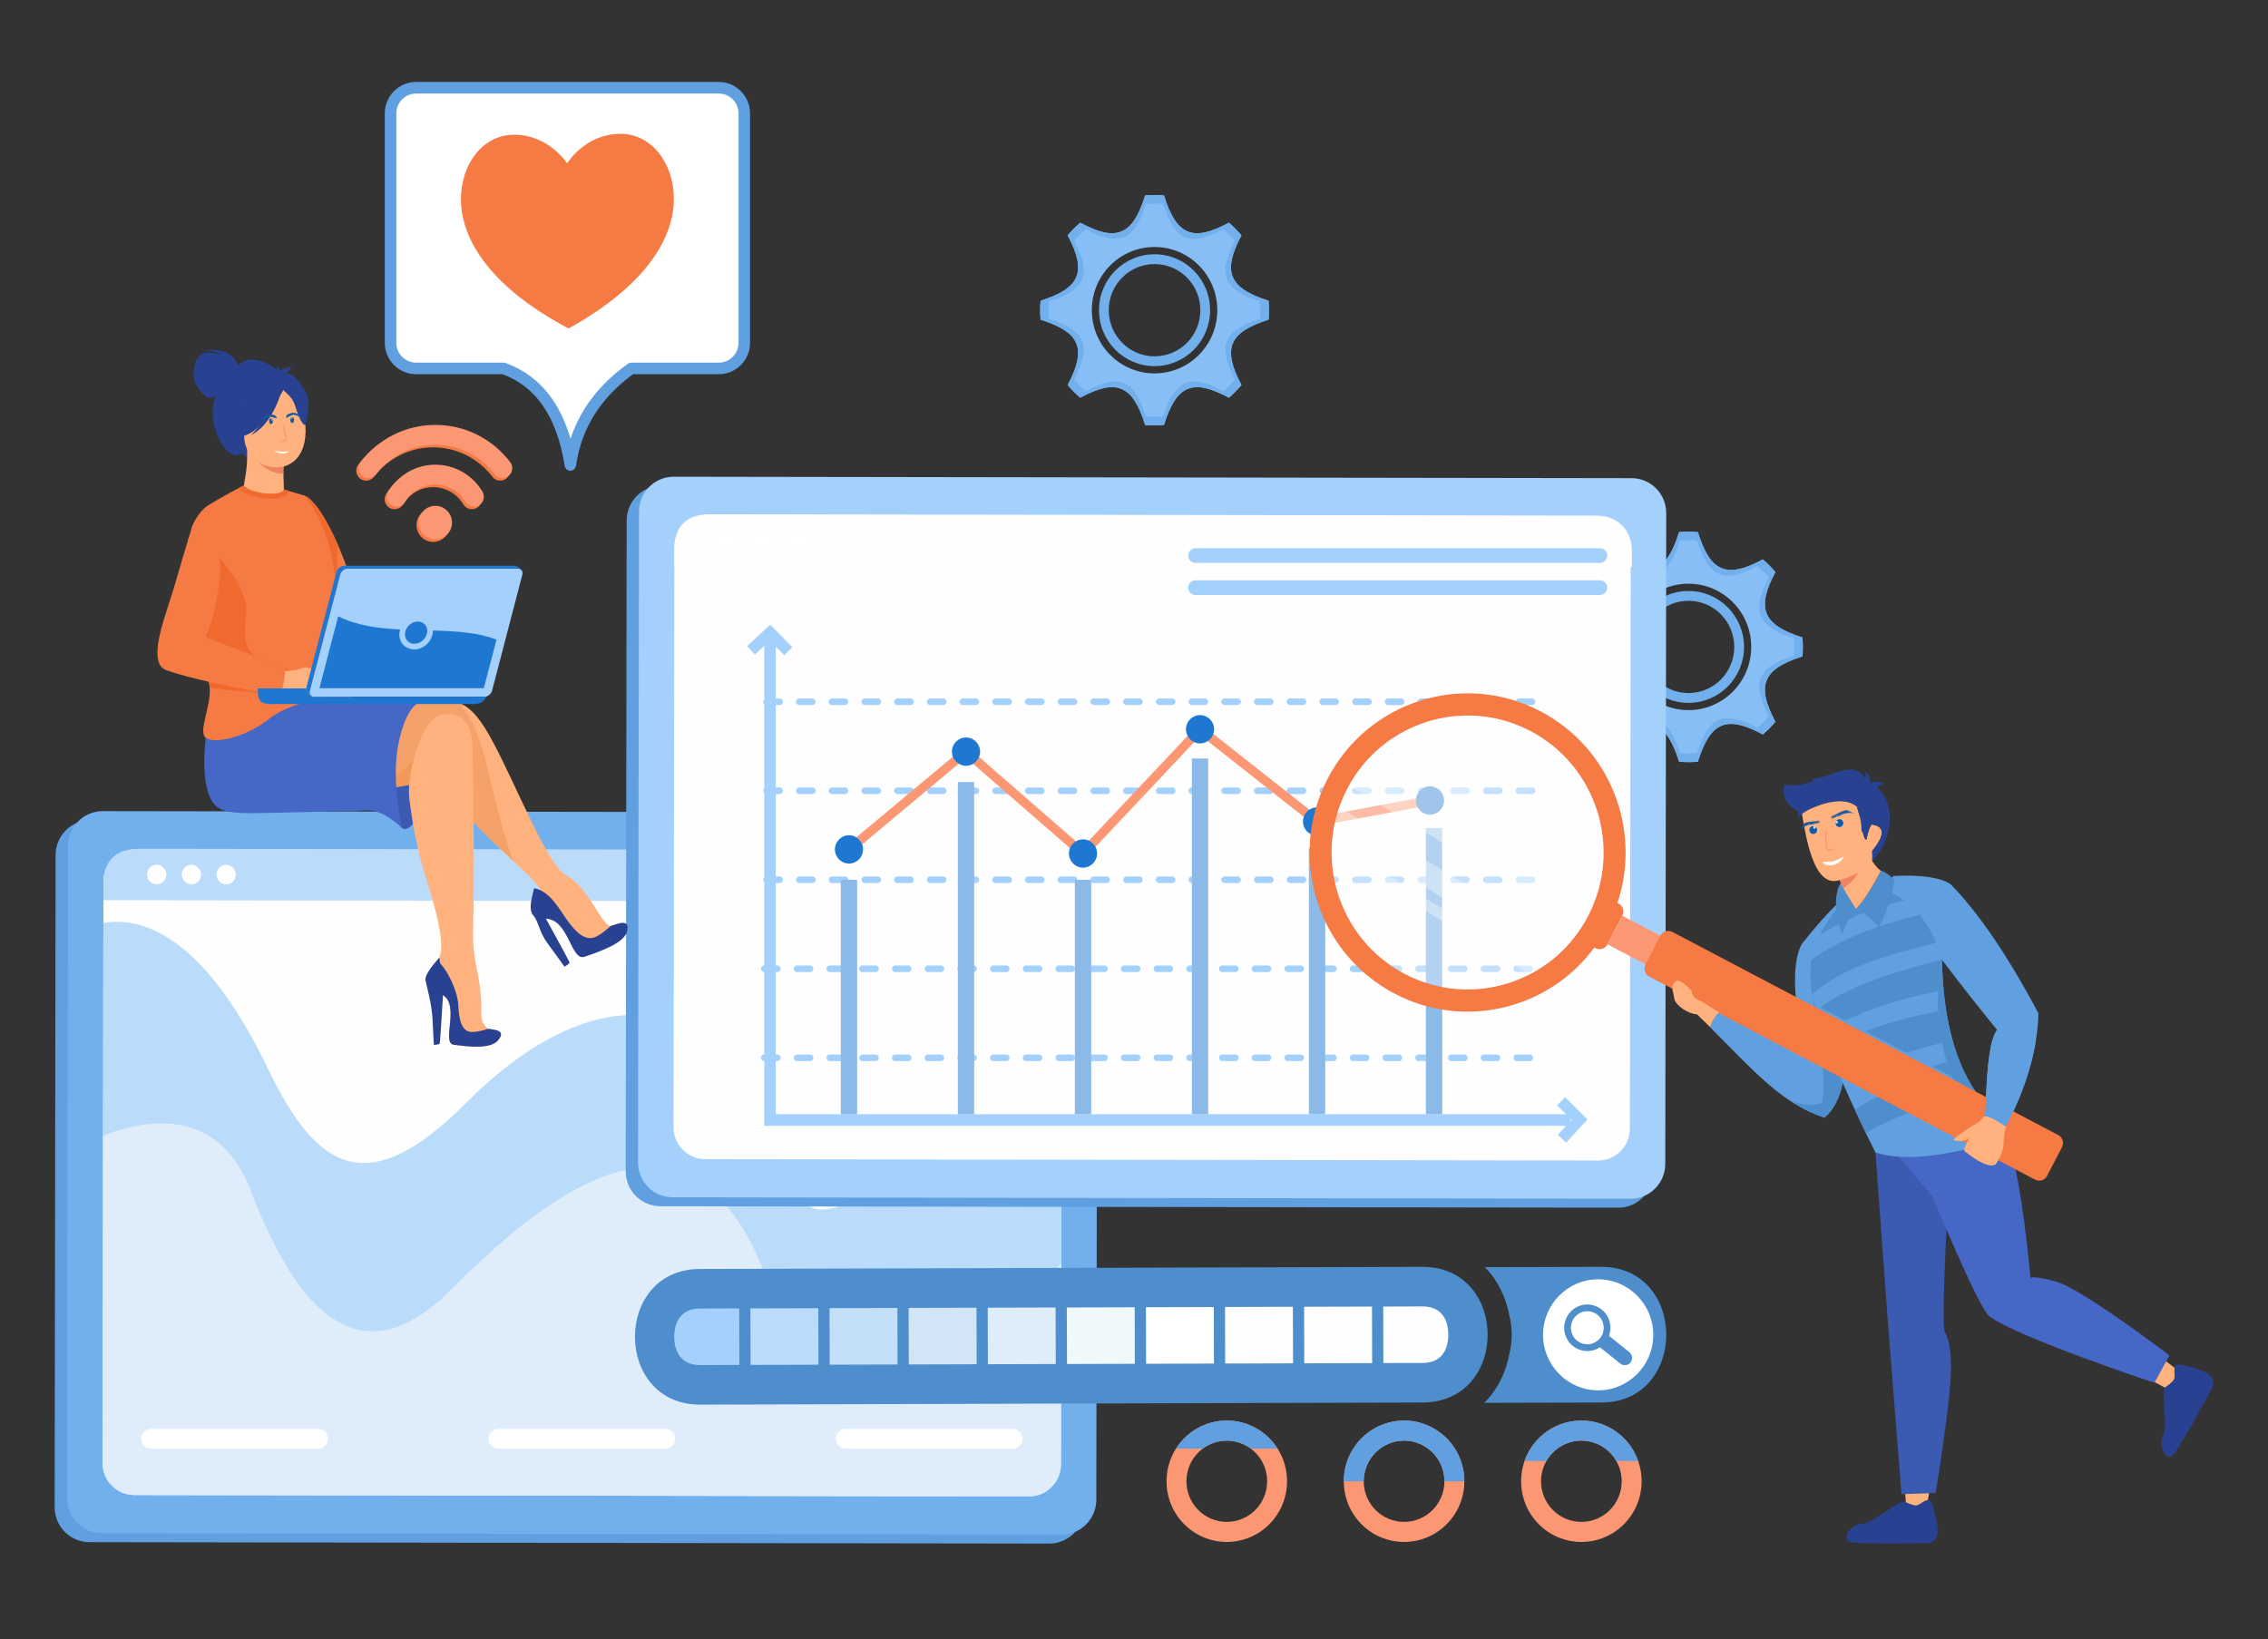 <svg width="166" height="120" viewBox="0 0 166 120" fill="none" xmlns="http://www.w3.org/2000/svg">
<rect x="0" y="0" width="166" height="120" fill="#333333" stroke="none"/>
<g clip-path="url(#clip0_3858_25024)">
<path fill-rule="evenodd" clip-rule="evenodd" d="M123.584 51.985C121.048 51.985 118.992 49.914 118.992 47.358C118.992 44.803 121.048 42.732 123.584 42.732C126.12 42.732 128.176 44.803 128.176 47.358C128.176 49.914 126.12 51.985 123.584 51.985ZM131.926 48.053C131.944 47.824 131.955 47.592 131.955 47.358C131.955 47.125 131.943 46.894 131.926 46.665C129.026 45.748 128.521 44.558 129.945 41.879C129.662 41.546 129.355 41.236 129.024 40.952C126.364 42.386 125.184 41.878 124.273 38.956C124.045 38.937 123.816 38.926 123.584 38.926C123.352 38.926 123.123 38.938 122.895 38.956C121.983 41.877 120.804 42.386 118.143 40.951C117.814 41.236 117.505 41.546 117.223 41.879C118.647 44.558 118.142 45.748 115.242 46.665C115.224 46.894 115.212 47.125 115.212 47.358C115.212 47.592 115.224 47.824 115.242 48.053C118.142 48.97 118.647 50.16 117.223 52.84C117.506 53.173 117.814 53.483 118.143 53.767C120.804 52.333 121.983 52.842 122.895 55.763C123.123 55.781 123.352 55.793 123.584 55.793C123.816 55.793 124.045 55.781 124.273 55.763C125.184 52.842 126.364 52.333 129.024 53.767C129.355 53.483 129.663 53.172 129.945 52.84C128.521 50.16 129.026 48.97 131.926 48.053Z" fill="#87BEF5"/>
<path fill-rule="evenodd" clip-rule="evenodd" d="M129.472 52.431C129.211 52.739 128.926 53.026 128.62 53.29C126.158 51.963 125.065 52.432 124.223 55.136C124.012 55.154 123.799 55.165 123.584 55.165C123.369 55.165 123.157 55.154 122.945 55.136C122.103 52.432 121.01 51.962 118.548 53.29C118.242 53.026 117.957 52.739 117.696 52.431C119.014 49.951 118.546 48.849 115.863 48C115.846 47.788 115.834 47.574 115.834 47.358C115.834 47.141 115.846 46.927 115.863 46.715C118.546 45.866 119.015 44.765 117.696 42.285C117.957 41.977 118.242 41.689 118.548 41.425C121.01 42.753 122.103 42.283 122.945 39.579C123.156 39.561 123.369 39.55 123.584 39.55C123.799 39.55 124.01 39.562 124.223 39.579C125.065 42.282 126.158 42.753 128.62 41.425C128.926 41.688 129.211 41.976 129.472 42.284C128.154 44.764 128.621 45.865 131.305 46.714C131.322 46.926 131.333 47.141 131.333 47.357C131.333 47.572 131.322 47.787 131.305 47.999C128.621 48.848 128.154 49.95 129.472 52.43V52.431ZM131.926 48.053C131.944 47.824 131.955 47.592 131.955 47.358C131.955 47.125 131.943 46.894 131.926 46.665C129.026 45.748 128.521 44.558 129.945 41.879C129.662 41.546 129.355 41.236 129.024 40.952C126.364 42.386 125.184 41.878 124.273 38.956C124.045 38.937 123.816 38.926 123.584 38.926C123.352 38.926 123.123 38.938 122.895 38.956C121.983 41.877 120.804 42.386 118.143 40.951C117.814 41.236 117.505 41.546 117.223 41.879C118.647 44.558 118.142 45.748 115.242 46.665C115.224 46.894 115.212 47.125 115.212 47.358C115.212 47.592 115.224 47.824 115.242 48.053C118.142 48.97 118.647 50.16 117.223 52.84C117.506 53.173 117.814 53.483 118.143 53.767C120.804 52.333 121.983 52.842 122.895 55.763C123.123 55.781 123.352 55.793 123.584 55.793C123.816 55.793 124.045 55.781 124.273 55.763C125.184 52.842 126.364 52.333 129.024 53.767C129.355 53.483 129.663 53.172 129.945 52.84C128.521 50.16 129.026 48.97 131.926 48.053Z" fill="#71AFED"/>
<path fill-rule="evenodd" clip-rule="evenodd" d="M123.584 50.736C121.732 50.736 120.232 49.224 120.232 47.358C120.232 45.493 121.732 43.982 123.584 43.982C125.435 43.982 126.935 45.493 126.935 47.358C126.935 49.224 125.435 50.736 123.584 50.736ZM123.584 43.263C121.338 43.263 119.519 45.097 119.519 47.359C119.519 49.622 121.338 51.454 123.584 51.454C125.83 51.454 127.65 49.621 127.65 47.359C127.65 45.098 125.83 43.263 123.584 43.263Z" fill="#71AFED"/>
<path fill-rule="evenodd" clip-rule="evenodd" d="M6.538 112.895L76.792 113C78.195 113.003 79.335 111.858 79.338 110.443L79.407 62.706C79.41 61.292 78.273 60.144 76.87 60.142L6.617 60.036C5.213 60.034 4.072 61.178 4.07 62.593L4 110.33C3.998 111.743 5.134 112.892 6.538 112.895Z" fill="#61A0E0"/>
<path fill-rule="evenodd" clip-rule="evenodd" d="M7.444 112.238L77.697 112.343C79.101 112.346 80.24 111.2 80.242 109.786L80.313 62.049C80.316 60.636 79.179 59.488 77.775 59.485L7.522 59.38C6.118 59.377 4.978 60.522 4.976 61.937L4.905 109.674C4.903 111.088 6.039 112.236 7.444 112.238Z" fill="#71AFED"/>
<path fill-rule="evenodd" clip-rule="evenodd" d="M9.824 109.441L75.324 109.54C76.604 109.542 77.644 108.497 77.646 107.206L77.709 64.621C77.711 63.331 76.674 62.284 75.392 62.281L9.894 62.183C8.613 62.181 7.573 63.225 7.572 64.516L7.509 107.101C7.507 108.392 8.544 109.438 9.824 109.441Z" fill="#FEFEFE"/>
<path fill-rule="evenodd" clip-rule="evenodd" d="M7.572 64.691L7.57 65.899L77.793 66.004L77.795 64.796C77.797 63.382 76.83 62.233 75.171 62.231L10.202 62.133C8.454 62.13 7.574 63.014 7.572 64.691Z" fill="#BBDBFA"/>
<path fill-rule="evenodd" clip-rule="evenodd" d="M15.845 64.027C15.845 64.421 16.16 64.741 16.551 64.741C16.942 64.741 17.259 64.424 17.259 64.03C17.259 63.635 16.944 63.316 16.553 63.315C16.161 63.315 15.845 63.633 15.845 64.027ZM10.759 64.019C10.759 64.414 11.075 64.733 11.466 64.734C11.858 64.734 12.175 64.416 12.175 64.022C12.175 63.628 11.86 63.308 11.468 63.308C11.077 63.308 10.76 63.626 10.759 64.019ZM13.301 64.023C13.301 64.417 13.617 64.737 14.009 64.738C14.399 64.738 14.717 64.42 14.718 64.025C14.718 63.631 14.401 63.311 14.01 63.31C13.62 63.31 13.302 63.629 13.301 64.023Z" fill="white"/>
<path fill-rule="evenodd" clip-rule="evenodd" d="M9.824 109.441L75.325 109.539C76.605 109.542 77.645 108.497 77.647 107.206L77.675 88.008L76.678 86.426C70.771 77.039 60.377 94.193 57.991 86.5C52.895 70.058 42.336 72.459 34.135 80.72C26.912 87.996 23.181 85.664 19.617 78.248C15.42 69.516 11.111 66.967 7.566 67.565L7.509 107.099C7.507 108.39 8.543 109.436 9.823 109.439L9.824 109.441Z" fill="#BBDBFA"/>
<path fill-rule="evenodd" clip-rule="evenodd" d="M7.544 83.14C11.732 81.498 16.257 81.694 18.349 87.144C21.299 94.83 25.857 101.626 33.081 94.351C41.283 86.089 51.626 78.955 56.724 95.396C59.11 103.09 69.145 104.47 75.411 95.322C76.23 94.125 76.98 93.206 77.668 92.513L77.647 107.206C77.644 108.497 76.604 109.542 75.324 109.539L9.823 109.441C8.543 109.439 7.506 108.392 7.509 107.101L7.544 83.14Z" fill="#DFEDFA"/>
<path fill-rule="evenodd" clip-rule="evenodd" d="M63.374 68.299H75.604C76 68.299 76.324 68.626 76.324 69.025C76.324 69.425 76 69.751 75.604 69.751H63.374C62.977 69.751 62.653 69.425 62.653 69.025C62.653 68.626 62.977 68.299 63.374 68.299Z" fill="#D2E5F7"/>
<path fill-rule="evenodd" clip-rule="evenodd" d="M63.374 71.607H75.604C76 71.607 76.324 71.934 76.324 72.334C76.324 72.733 76 73.06 75.604 73.06H63.374C62.977 73.06 62.653 72.733 62.653 72.334C62.653 71.934 62.977 71.607 63.374 71.607Z" fill="#D2E5F7"/>
<path fill-rule="evenodd" clip-rule="evenodd" d="M11.055 104.602H23.284C23.681 104.602 24.005 104.928 24.005 105.327C24.005 105.727 23.681 106.054 23.284 106.054H11.055C10.658 106.054 10.334 105.727 10.334 105.327C10.334 104.928 10.658 104.602 11.055 104.602Z" fill="white"/>
<path fill-rule="evenodd" clip-rule="evenodd" d="M36.475 104.602H48.703C49.1 104.602 49.424 104.928 49.424 105.327C49.424 105.727 49.1 106.054 48.703 106.054H36.475C36.077 106.054 35.753 105.727 35.753 105.327C35.753 104.928 36.077 104.602 36.475 104.602Z" fill="white"/>
<path fill-rule="evenodd" clip-rule="evenodd" d="M61.893 104.602H74.121C74.519 104.602 74.843 104.928 74.843 105.327C74.843 105.727 74.519 106.054 74.121 106.054H61.893C61.495 106.054 61.172 105.727 61.172 105.327C61.172 104.928 61.496 104.602 61.893 104.602Z" fill="white"/>
<path fill-rule="evenodd" clip-rule="evenodd" d="M48.331 88.305L118.441 88.41C119.842 88.413 120.98 87.269 120.981 85.858L121.051 38.218C121.053 36.807 119.919 35.661 118.519 35.659L48.407 35.553C47.006 35.551 45.869 36.694 45.867 38.105L45.796 85.744C45.795 87.156 46.928 88.301 48.33 88.303L48.331 88.305Z" fill="#61A0E0"/>
<path fill-rule="evenodd" clip-rule="evenodd" d="M49.234 87.649L119.344 87.754C120.745 87.757 121.882 86.614 121.885 85.203L121.954 37.564C121.957 36.152 120.822 35.006 119.422 35.005L49.311 34.898C47.91 34.897 46.772 36.04 46.77 37.451L46.7 85.09C46.697 86.501 47.832 87.647 49.233 87.648L49.234 87.649Z" fill="#A4D0FC"/>
<path fill-rule="evenodd" clip-rule="evenodd" d="M51.61 84.858L116.976 84.957C118.254 84.959 119.292 83.917 119.294 82.629L119.357 40.13C119.36 38.843 118.324 37.797 117.047 37.794L51.679 37.697C50.401 37.694 49.364 38.737 49.362 40.024L49.299 82.523C49.297 83.81 50.331 84.857 51.61 84.858Z" fill="#FEFEFE"/>
<path fill-rule="evenodd" clip-rule="evenodd" d="M49.362 40.2L49.36 41.406L119.441 41.511L119.442 40.305C119.445 38.894 118.479 37.747 116.824 37.745L51.988 37.647C50.243 37.644 49.365 38.527 49.362 40.2Z" fill="#FEFEFE"/>
<path fill-rule="evenodd" clip-rule="evenodd" d="M57.617 39.537C57.617 39.931 57.931 40.25 58.322 40.25C58.712 40.25 59.029 39.933 59.03 39.539C59.03 39.146 58.715 38.827 58.325 38.826C57.934 38.826 57.618 39.143 57.618 39.537H57.617ZM52.542 39.53C52.542 39.922 52.858 40.242 53.248 40.242C53.638 40.242 53.955 39.925 53.955 39.532C53.955 39.139 53.64 38.82 53.249 38.819C52.86 38.819 52.542 39.137 52.542 39.53ZM55.08 39.532C55.08 39.926 55.395 40.245 55.785 40.246C56.175 40.246 56.492 39.929 56.492 39.535C56.492 39.142 56.177 38.822 55.786 38.822C55.395 38.822 55.079 39.14 55.079 39.532H55.08Z" fill="white"/>
<path fill-rule="evenodd" clip-rule="evenodd" d="M54.685 47.3L56.078 46.004L56.374 45.73L56.657 46.017L57.992 47.376L57.401 47.968L56.78 47.336V81.572H114.625L113.967 80.916L114.555 80.32L115.904 81.665L116.19 81.95L115.917 82.248L114.631 83.651L114.016 83.082L114.628 82.413H55.943V47.273L55.251 47.917L54.687 47.298L54.685 47.3ZM114.934 81.881V82.08L115.029 81.976L114.934 81.881Z" fill="#A4D0FC"/>
<path d="M111.966 71.162H111.008C110.876 71.162 110.769 71.054 110.769 70.92C110.769 70.787 110.876 70.679 111.008 70.679H111.966C112.098 70.679 112.206 70.787 112.206 70.92C112.206 71.054 112.098 71.162 111.966 71.162ZM109.573 71.162H108.614C108.483 71.162 108.375 71.054 108.375 70.92C108.375 70.787 108.482 70.679 108.614 70.679H109.573C109.704 70.679 109.811 70.787 109.811 70.92C109.811 71.054 109.704 71.162 109.573 71.162ZM107.178 71.162H106.22C106.088 71.162 105.981 71.054 105.981 70.92C105.981 70.787 106.088 70.679 106.22 70.679H107.178C107.309 70.679 107.417 70.787 107.417 70.92C107.417 71.054 107.31 71.162 107.178 71.162ZM104.783 71.162H103.826C103.693 71.162 103.586 71.054 103.586 70.92C103.586 70.787 103.693 70.679 103.826 70.679H104.783C104.916 70.679 105.023 70.787 105.023 70.92C105.023 71.054 104.916 71.162 104.783 71.162ZM102.39 71.162H101.432C101.301 71.162 101.193 71.054 101.193 70.92C101.193 70.787 101.301 70.679 101.432 70.679H102.39C102.521 70.679 102.629 70.787 102.629 70.92C102.629 71.054 102.522 71.162 102.39 71.162ZM99.995 71.162H99.038C98.905 71.162 98.798 71.054 98.798 70.92C98.798 70.787 98.905 70.679 99.038 70.679H99.995C100.127 70.679 100.235 70.787 100.235 70.92C100.235 71.054 100.128 71.162 99.995 71.162ZM97.601 71.162H96.643C96.511 71.162 96.403 71.054 96.403 70.92C96.403 70.787 96.51 70.679 96.643 70.679H97.601C97.733 70.679 97.84 70.787 97.84 70.92C97.84 71.054 97.733 71.162 97.601 71.162ZM95.207 71.162H94.249C94.117 71.162 94.01 71.054 94.01 70.92C94.01 70.787 94.117 70.679 94.249 70.679H95.207C95.339 70.679 95.447 70.787 95.447 70.92C95.447 71.054 95.339 71.162 95.207 71.162ZM92.812 71.162H91.855C91.723 71.162 91.615 71.054 91.615 70.92C91.615 70.787 91.722 70.679 91.855 70.679H92.812C92.945 70.679 93.052 70.787 93.052 70.92C93.052 71.054 92.945 71.162 92.812 71.162ZM90.419 71.162H89.46C89.33 71.162 89.222 71.054 89.222 70.92C89.222 70.787 89.329 70.679 89.46 70.679H90.419C90.55 70.679 90.658 70.787 90.658 70.92C90.658 71.054 90.55 71.162 90.419 71.162ZM88.024 71.162H87.066C86.934 71.162 86.827 71.054 86.827 70.92C86.827 70.787 86.934 70.679 87.066 70.679H88.024C88.156 70.679 88.263 70.787 88.263 70.92C88.263 71.054 88.156 71.162 88.024 71.162ZM85.63 71.162H84.672C84.54 71.162 84.433 71.054 84.433 70.92C84.433 70.787 84.54 70.679 84.672 70.679H85.63C85.761 70.679 85.868 70.787 85.868 70.92C85.868 71.054 85.761 71.162 85.63 71.162ZM83.235 71.162H82.277C82.145 71.162 82.038 71.054 82.038 70.92C82.038 70.787 82.145 70.679 82.277 70.679H83.235C83.367 70.679 83.475 70.787 83.475 70.92C83.475 71.054 83.368 71.162 83.235 71.162ZM80.842 71.162H79.884C79.752 71.162 79.644 71.054 79.644 70.92C79.644 70.787 79.751 70.679 79.884 70.679H80.842C80.974 70.679 81.081 70.787 81.081 70.92C81.081 71.054 80.974 71.162 80.842 71.162ZM78.448 71.162H77.49C77.358 71.162 77.251 71.054 77.251 70.92C77.251 70.787 77.358 70.679 77.49 70.679H78.448C78.579 70.679 78.687 70.787 78.687 70.92C78.687 71.054 78.58 71.162 78.448 71.162ZM76.053 71.162H75.096C74.964 71.162 74.857 71.054 74.857 70.92C74.857 70.787 74.964 70.679 75.096 70.679H76.053C76.186 70.679 76.293 70.787 76.293 70.92C76.293 71.054 76.186 71.162 76.053 71.162ZM73.659 71.162H72.701C72.569 71.162 72.462 71.054 72.462 70.92C72.462 70.787 72.569 70.679 72.701 70.679H73.659C73.791 70.679 73.898 70.787 73.898 70.92C73.898 71.054 73.791 71.162 73.659 71.162ZM71.265 71.162H70.307C70.175 71.162 70.068 71.054 70.068 70.92C70.068 70.787 70.175 70.679 70.307 70.679H71.265C71.397 70.679 71.504 70.787 71.504 70.92C71.504 71.054 71.397 71.162 71.265 71.162ZM68.871 71.162H67.912C67.781 71.162 67.674 71.054 67.674 70.92C67.674 70.787 67.781 70.679 67.912 70.679H68.871C69.002 70.679 69.11 70.787 69.11 70.92C69.11 71.054 69.002 71.162 68.871 71.162ZM66.477 71.162H65.518C65.387 71.162 65.279 71.054 65.279 70.92C65.279 70.787 65.387 70.679 65.518 70.679H66.477C66.608 70.679 66.716 70.787 66.716 70.92C66.716 71.054 66.608 71.162 66.477 71.162ZM64.082 71.162H63.124C62.992 71.162 62.885 71.054 62.885 70.92C62.885 70.787 62.992 70.679 63.124 70.679H64.082C64.214 70.679 64.321 70.787 64.321 70.92C64.321 71.054 64.214 71.162 64.082 71.162ZM61.688 71.162H60.73C60.598 71.162 60.491 71.054 60.491 70.92C60.491 70.787 60.598 70.679 60.73 70.679H61.688C61.82 70.679 61.927 70.787 61.927 70.92C61.927 71.054 61.82 71.162 61.688 71.162ZM59.293 71.162H58.336C58.204 71.162 58.097 71.054 58.097 70.92C58.097 70.787 58.204 70.679 58.336 70.679H59.293C59.425 70.679 59.532 70.787 59.532 70.92C59.532 71.054 59.425 71.162 59.293 71.162ZM56.899 71.162H55.941C55.809 71.162 55.702 71.054 55.702 70.92C55.702 70.787 55.809 70.679 55.941 70.679H56.899C57.031 70.679 57.138 70.787 57.138 70.92C57.138 71.054 57.031 71.162 56.899 71.162Z" fill="#A4D0FC"/>
<path d="M112.133 64.645H111.175C111.044 64.645 110.936 64.537 110.936 64.404C110.936 64.27 111.043 64.162 111.175 64.162H112.133C112.265 64.162 112.372 64.27 112.372 64.404C112.372 64.537 112.265 64.645 112.133 64.645ZM109.738 64.645H108.78C108.648 64.645 108.541 64.537 108.541 64.404C108.541 64.27 108.648 64.162 108.78 64.162H109.738C109.87 64.162 109.977 64.27 109.977 64.404C109.977 64.537 109.871 64.645 109.738 64.645ZM107.344 64.645H106.385C106.254 64.645 106.147 64.537 106.147 64.404C106.147 64.27 106.254 64.162 106.385 64.162H107.344C107.475 64.162 107.582 64.27 107.582 64.404C107.582 64.537 107.475 64.645 107.344 64.645ZM104.949 64.645H103.991C103.859 64.645 103.752 64.537 103.752 64.404C103.752 64.27 103.859 64.162 103.991 64.162H104.949C105.081 64.162 105.189 64.27 105.189 64.404C105.189 64.537 105.082 64.645 104.949 64.645ZM102.555 64.645H101.598C101.466 64.645 101.358 64.537 101.358 64.404C101.358 64.27 101.465 64.162 101.598 64.162H102.555C102.687 64.162 102.794 64.27 102.794 64.404C102.794 64.537 102.687 64.645 102.555 64.645ZM100.161 64.645H99.204C99.072 64.645 98.965 64.537 98.965 64.404C98.965 64.27 99.072 64.162 99.204 64.162H100.161C100.293 64.162 100.4 64.27 100.4 64.404C100.4 64.537 100.293 64.645 100.161 64.645ZM97.766 64.645H96.809C96.676 64.645 96.569 64.537 96.569 64.404C96.569 64.27 96.676 64.162 96.809 64.162H97.766C97.899 64.162 98.006 64.27 98.006 64.404C98.006 64.537 97.899 64.645 97.766 64.645ZM95.373 64.645H94.415C94.284 64.645 94.176 64.537 94.176 64.404C94.176 64.27 94.283 64.162 94.415 64.162H95.373C95.504 64.162 95.612 64.27 95.612 64.404C95.612 64.537 95.505 64.645 95.373 64.645ZM92.978 64.645H92.021C91.888 64.645 91.781 64.537 91.781 64.404C91.781 64.27 91.888 64.162 92.021 64.162H92.978C93.11 64.162 93.218 64.27 93.218 64.404C93.218 64.537 93.111 64.645 92.978 64.645ZM90.585 64.645H89.626C89.495 64.645 89.387 64.537 89.387 64.404C89.387 64.27 89.494 64.162 89.626 64.162H90.585C90.716 64.162 90.824 64.27 90.824 64.404C90.824 64.537 90.716 64.645 90.585 64.645ZM88.19 64.645H87.232C87.101 64.645 86.993 64.537 86.993 64.404C86.993 64.27 87.101 64.162 87.232 64.162H88.19C88.322 64.162 88.43 64.27 88.43 64.404C88.43 64.537 88.322 64.645 88.19 64.645ZM85.796 64.645H84.838C84.707 64.645 84.599 64.537 84.599 64.404C84.599 64.27 84.706 64.162 84.838 64.162H85.796C85.928 64.162 86.035 64.27 86.035 64.404C86.035 64.537 85.928 64.645 85.796 64.645ZM83.402 64.645H82.444C82.313 64.645 82.205 64.537 82.205 64.404C82.205 64.27 82.312 64.162 82.444 64.162H83.402C83.534 64.162 83.641 64.27 83.641 64.404C83.641 64.537 83.534 64.645 83.402 64.645ZM81.007 64.645H80.05C79.917 64.645 79.81 64.537 79.81 64.404C79.81 64.27 79.917 64.162 80.05 64.162H81.007C81.14 64.162 81.247 64.27 81.247 64.404C81.247 64.537 81.141 64.645 81.007 64.645ZM78.613 64.645H77.655C77.524 64.645 77.416 64.537 77.416 64.404C77.416 64.27 77.523 64.162 77.655 64.162H78.613C78.745 64.162 78.852 64.27 78.852 64.404C78.852 64.537 78.745 64.645 78.613 64.645ZM76.219 64.645H75.261C75.129 64.645 75.022 64.537 75.022 64.404C75.022 64.27 75.129 64.162 75.261 64.162H76.219C76.351 64.162 76.459 64.27 76.459 64.404C76.459 64.537 76.352 64.645 76.219 64.645ZM73.825 64.645H72.867C72.735 64.645 72.628 64.537 72.628 64.404C72.628 64.27 72.735 64.162 72.867 64.162H73.825C73.957 64.162 74.064 64.27 74.064 64.404C74.064 64.537 73.957 64.645 73.825 64.645ZM71.431 64.645H70.473C70.341 64.645 70.234 64.537 70.234 64.404C70.234 64.27 70.341 64.162 70.473 64.162H71.431C71.563 64.162 71.67 64.27 71.67 64.404C71.67 64.537 71.563 64.645 71.431 64.645ZM69.037 64.645H68.079C67.947 64.645 67.84 64.537 67.84 64.404C67.84 64.27 67.947 64.162 68.079 64.162H69.037C69.168 64.162 69.276 64.27 69.276 64.404C69.276 64.537 69.168 64.645 69.037 64.645ZM66.642 64.645H65.684C65.553 64.645 65.446 64.537 65.446 64.404C65.446 64.27 65.553 64.162 65.684 64.162H66.642C66.773 64.162 66.881 64.27 66.881 64.404C66.881 64.537 66.773 64.645 66.642 64.645ZM64.248 64.645H63.289C63.158 64.645 63.05 64.537 63.05 64.404C63.05 64.27 63.158 64.162 63.289 64.162H64.248C64.379 64.162 64.486 64.27 64.486 64.404C64.486 64.537 64.379 64.645 64.248 64.645ZM61.853 64.645H60.895C60.764 64.645 60.656 64.537 60.656 64.404C60.656 64.27 60.764 64.162 60.895 64.162H61.853C61.985 64.162 62.092 64.27 62.092 64.404C62.092 64.537 61.985 64.645 61.853 64.645ZM59.459 64.645H58.502C58.37 64.645 58.263 64.537 58.263 64.404C58.263 64.27 58.37 64.162 58.502 64.162H59.459C59.591 64.162 59.698 64.27 59.698 64.404C59.698 64.537 59.591 64.645 59.459 64.645ZM57.065 64.645H56.107C55.975 64.645 55.868 64.537 55.868 64.404C55.868 64.27 55.975 64.162 56.107 64.162H57.065C57.197 64.162 57.304 64.27 57.304 64.404C57.304 64.537 57.197 64.645 57.065 64.645Z" fill="#A4D0FC"/>
<path d="M112.133 58.13H111.175C111.044 58.13 110.936 58.022 110.936 57.889C110.936 57.755 111.043 57.647 111.175 57.647H112.133C112.265 57.647 112.372 57.755 112.372 57.889C112.372 58.022 112.265 58.13 112.133 58.13ZM109.738 58.13H108.78C108.648 58.13 108.541 58.022 108.541 57.889C108.541 57.755 108.648 57.647 108.78 57.647H109.738C109.87 57.647 109.977 57.755 109.977 57.889C109.977 58.022 109.871 58.13 109.738 58.13ZM107.344 58.13H106.385C106.254 58.13 106.147 58.022 106.147 57.889C106.147 57.755 106.254 57.647 106.385 57.647H107.344C107.475 57.647 107.582 57.755 107.582 57.889C107.582 58.022 107.475 58.13 107.344 58.13ZM104.949 58.13H103.991C103.859 58.13 103.752 58.022 103.752 57.889C103.752 57.755 103.859 57.647 103.991 57.647H104.949C105.081 57.647 105.189 57.755 105.189 57.889C105.189 58.022 105.082 58.13 104.949 58.13ZM102.555 58.13H101.598C101.466 58.13 101.358 58.022 101.358 57.889C101.358 57.755 101.465 57.647 101.598 57.647H102.555C102.687 57.647 102.794 57.755 102.794 57.889C102.794 58.022 102.687 58.13 102.555 58.13ZM100.161 58.13H99.204C99.072 58.13 98.965 58.022 98.965 57.889C98.965 57.755 99.072 57.647 99.204 57.647H100.161C100.293 57.647 100.4 57.755 100.4 57.889C100.4 58.022 100.293 58.13 100.161 58.13ZM97.766 58.13H96.809C96.676 58.13 96.569 58.022 96.569 57.889C96.569 57.755 96.676 57.647 96.809 57.647H97.766C97.899 57.647 98.006 57.755 98.006 57.889C98.006 58.022 97.899 58.13 97.766 58.13ZM95.373 58.13H94.415C94.284 58.13 94.176 58.022 94.176 57.889C94.176 57.755 94.283 57.647 94.415 57.647H95.373C95.504 57.647 95.612 57.755 95.612 57.889C95.612 58.022 95.505 58.13 95.373 58.13ZM92.978 58.13H92.021C91.888 58.13 91.781 58.022 91.781 57.889C91.781 57.755 91.888 57.647 92.021 57.647H92.978C93.11 57.647 93.218 57.755 93.218 57.889C93.218 58.022 93.111 58.13 92.978 58.13ZM90.585 58.13H89.626C89.495 58.13 89.387 58.022 89.387 57.889C89.387 57.755 89.494 57.647 89.626 57.647H90.585C90.716 57.647 90.824 57.755 90.824 57.889C90.824 58.022 90.716 58.13 90.585 58.13ZM88.19 58.13H87.232C87.101 58.13 86.993 58.022 86.993 57.889C86.993 57.755 87.101 57.647 87.232 57.647H88.19C88.322 57.647 88.43 57.755 88.43 57.889C88.43 58.022 88.322 58.13 88.19 58.13ZM85.796 58.13H84.838C84.707 58.13 84.599 58.022 84.599 57.889C84.599 57.755 84.706 57.647 84.838 57.647H85.796C85.928 57.647 86.035 57.755 86.035 57.889C86.035 58.022 85.928 58.13 85.796 58.13ZM83.402 58.13H82.444C82.313 58.13 82.205 58.022 82.205 57.889C82.205 57.755 82.312 57.647 82.444 57.647H83.402C83.534 57.647 83.641 57.755 83.641 57.889C83.641 58.022 83.534 58.13 83.402 58.13ZM81.007 58.13H80.05C79.917 58.13 79.81 58.022 79.81 57.889C79.81 57.755 79.917 57.647 80.05 57.647H81.007C81.14 57.647 81.247 57.755 81.247 57.889C81.247 58.022 81.141 58.13 81.007 58.13ZM78.613 58.13H77.655C77.524 58.13 77.416 58.022 77.416 57.889C77.416 57.755 77.523 57.647 77.655 57.647H78.613C78.745 57.647 78.852 57.755 78.852 57.889C78.852 58.022 78.745 58.13 78.613 58.13ZM76.219 58.13H75.261C75.129 58.13 75.022 58.022 75.022 57.889C75.022 57.755 75.129 57.647 75.261 57.647H76.219C76.351 57.647 76.459 57.755 76.459 57.889C76.459 58.022 76.352 58.13 76.219 58.13ZM73.825 58.13H72.867C72.735 58.13 72.628 58.022 72.628 57.889C72.628 57.755 72.735 57.647 72.867 57.647H73.825C73.957 57.647 74.064 57.755 74.064 57.889C74.064 58.022 73.957 58.13 73.825 58.13ZM71.431 58.13H70.473C70.341 58.13 70.234 58.022 70.234 57.889C70.234 57.755 70.341 57.647 70.473 57.647H71.431C71.563 57.647 71.67 57.755 71.67 57.889C71.67 58.022 71.563 58.13 71.431 58.13ZM69.037 58.13H68.079C67.947 58.13 67.84 58.022 67.84 57.889C67.84 57.755 67.947 57.647 68.079 57.647H69.037C69.168 57.647 69.276 57.755 69.276 57.889C69.276 58.022 69.168 58.13 69.037 58.13ZM66.642 58.13H65.684C65.553 58.13 65.446 58.022 65.446 57.889C65.446 57.755 65.553 57.647 65.684 57.647H66.642C66.773 57.647 66.881 57.755 66.881 57.889C66.881 58.022 66.773 58.13 66.642 58.13ZM64.248 58.13H63.289C63.158 58.13 63.05 58.022 63.05 57.889C63.05 57.755 63.158 57.647 63.289 57.647H64.248C64.379 57.647 64.486 57.755 64.486 57.889C64.486 58.022 64.379 58.13 64.248 58.13ZM61.853 58.13H60.895C60.764 58.13 60.656 58.022 60.656 57.889C60.656 57.755 60.764 57.647 60.895 57.647H61.853C61.985 57.647 62.092 57.755 62.092 57.889C62.092 58.022 61.985 58.13 61.853 58.13ZM59.459 58.13H58.502C58.37 58.13 58.263 58.022 58.263 57.889C58.263 57.755 58.37 57.647 58.502 57.647H59.459C59.591 57.647 59.698 57.755 59.698 57.889C59.698 58.022 59.591 58.13 59.459 58.13ZM57.065 58.13H56.107C55.975 58.13 55.868 58.022 55.868 57.889C55.868 57.755 55.975 57.647 56.107 57.647H57.065C57.197 57.647 57.304 57.755 57.304 57.889C57.304 58.022 57.197 58.13 57.065 58.13Z" fill="#A4D0FC"/>
<path d="M112.133 51.614H111.175C111.044 51.614 110.936 51.506 110.936 51.372C110.936 51.238 111.043 51.13 111.175 51.13H112.133C112.265 51.13 112.372 51.238 112.372 51.372C112.372 51.506 112.265 51.614 112.133 51.614ZM109.738 51.614H108.78C108.648 51.614 108.541 51.506 108.541 51.372C108.541 51.238 108.648 51.13 108.78 51.13H109.738C109.87 51.13 109.977 51.238 109.977 51.372C109.977 51.506 109.871 51.614 109.738 51.614ZM107.344 51.614H106.385C106.254 51.614 106.147 51.506 106.147 51.372C106.147 51.238 106.254 51.13 106.385 51.13H107.344C107.475 51.13 107.582 51.238 107.582 51.372C107.582 51.506 107.475 51.614 107.344 51.614ZM104.949 51.614H103.991C103.859 51.614 103.752 51.506 103.752 51.372C103.752 51.238 103.859 51.13 103.991 51.13H104.949C105.081 51.13 105.189 51.238 105.189 51.372C105.189 51.506 105.082 51.614 104.949 51.614ZM102.555 51.614H101.598C101.466 51.614 101.358 51.506 101.358 51.372C101.358 51.238 101.465 51.13 101.598 51.13H102.555C102.687 51.13 102.794 51.238 102.794 51.372C102.794 51.506 102.687 51.614 102.555 51.614ZM100.161 51.614H99.204C99.072 51.614 98.965 51.506 98.965 51.372C98.965 51.238 99.072 51.13 99.204 51.13H100.161C100.293 51.13 100.4 51.238 100.4 51.372C100.4 51.506 100.293 51.614 100.161 51.614ZM97.766 51.614H96.809C96.676 51.614 96.569 51.506 96.569 51.372C96.569 51.238 96.676 51.13 96.809 51.13H97.766C97.899 51.13 98.006 51.238 98.006 51.372C98.006 51.506 97.899 51.614 97.766 51.614ZM95.373 51.614H94.415C94.284 51.614 94.176 51.506 94.176 51.372C94.176 51.238 94.283 51.13 94.415 51.13H95.373C95.504 51.13 95.612 51.238 95.612 51.372C95.612 51.506 95.505 51.614 95.373 51.614ZM92.978 51.614H92.021C91.888 51.614 91.781 51.506 91.781 51.372C91.781 51.238 91.888 51.13 92.021 51.13H92.978C93.11 51.13 93.218 51.238 93.218 51.372C93.218 51.506 93.111 51.614 92.978 51.614ZM90.585 51.614H89.626C89.495 51.614 89.387 51.506 89.387 51.372C89.387 51.238 89.494 51.13 89.626 51.13H90.585C90.716 51.13 90.824 51.238 90.824 51.372C90.824 51.506 90.716 51.614 90.585 51.614ZM88.19 51.614H87.232C87.101 51.614 86.993 51.506 86.993 51.372C86.993 51.238 87.101 51.13 87.232 51.13H88.19C88.322 51.13 88.43 51.238 88.43 51.372C88.43 51.506 88.322 51.614 88.19 51.614ZM85.796 51.614H84.838C84.707 51.614 84.599 51.506 84.599 51.372C84.599 51.238 84.706 51.13 84.838 51.13H85.796C85.928 51.13 86.035 51.238 86.035 51.372C86.035 51.506 85.928 51.614 85.796 51.614ZM83.402 51.614H82.444C82.313 51.614 82.205 51.506 82.205 51.372C82.205 51.238 82.312 51.13 82.444 51.13H83.402C83.534 51.13 83.641 51.238 83.641 51.372C83.641 51.506 83.534 51.614 83.402 51.614ZM81.007 51.614H80.05C79.917 51.614 79.81 51.506 79.81 51.372C79.81 51.238 79.917 51.13 80.05 51.13H81.007C81.14 51.13 81.247 51.238 81.247 51.372C81.247 51.506 81.141 51.614 81.007 51.614ZM78.613 51.614H77.655C77.524 51.614 77.416 51.506 77.416 51.372C77.416 51.238 77.523 51.13 77.655 51.13H78.613C78.745 51.13 78.852 51.238 78.852 51.372C78.852 51.506 78.745 51.614 78.613 51.614ZM76.219 51.614H75.261C75.129 51.614 75.022 51.506 75.022 51.372C75.022 51.238 75.129 51.13 75.261 51.13H76.219C76.351 51.13 76.459 51.238 76.459 51.372C76.459 51.506 76.352 51.614 76.219 51.614ZM73.825 51.614H72.867C72.735 51.614 72.628 51.506 72.628 51.372C72.628 51.238 72.735 51.13 72.867 51.13H73.825C73.957 51.13 74.064 51.238 74.064 51.372C74.064 51.506 73.957 51.614 73.825 51.614ZM71.431 51.614H70.473C70.341 51.614 70.234 51.506 70.234 51.372C70.234 51.238 70.341 51.13 70.473 51.13H71.431C71.563 51.13 71.67 51.238 71.67 51.372C71.67 51.506 71.563 51.614 71.431 51.614ZM69.037 51.614H68.079C67.947 51.614 67.84 51.506 67.84 51.372C67.84 51.238 67.947 51.13 68.079 51.13H69.037C69.168 51.13 69.276 51.238 69.276 51.372C69.276 51.506 69.168 51.614 69.037 51.614ZM66.642 51.614H65.684C65.553 51.614 65.446 51.506 65.446 51.372C65.446 51.238 65.553 51.13 65.684 51.13H66.642C66.773 51.13 66.881 51.238 66.881 51.372C66.881 51.506 66.773 51.614 66.642 51.614ZM64.248 51.614H63.289C63.158 51.614 63.05 51.506 63.05 51.372C63.05 51.238 63.158 51.13 63.289 51.13H64.248C64.379 51.13 64.486 51.238 64.486 51.372C64.486 51.506 64.379 51.614 64.248 51.614ZM61.853 51.614H60.895C60.764 51.614 60.656 51.506 60.656 51.372C60.656 51.238 60.764 51.13 60.895 51.13H61.853C61.985 51.13 62.092 51.238 62.092 51.372C62.092 51.506 61.985 51.614 61.853 51.614ZM59.459 51.614H58.502C58.37 51.614 58.263 51.506 58.263 51.372C58.263 51.238 58.37 51.13 58.502 51.13H59.459C59.591 51.13 59.698 51.238 59.698 51.372C59.698 51.506 59.591 51.614 59.459 51.614ZM57.065 51.614H56.107C55.975 51.614 55.868 51.506 55.868 51.372C55.868 51.238 55.975 51.13 56.107 51.13H57.065C57.197 51.13 57.304 51.238 57.304 51.372C57.304 51.506 57.197 51.614 57.065 51.614Z" fill="#A4D0FC"/>
<path d="M117.102 40.131H87.5C87.206 40.131 86.967 40.371 86.967 40.668V40.669C86.967 40.966 87.206 41.207 87.5 41.207H117.102C117.397 41.207 117.636 40.966 117.636 40.669V40.668C117.636 40.371 117.397 40.131 117.102 40.131Z" fill="#A4D0FC"/>
<path d="M117.102 42.482H87.5C87.206 42.482 86.967 42.723 86.967 43.02C86.967 43.316 87.206 43.557 87.5 43.557H117.102C117.397 43.557 117.636 43.316 117.636 43.02C117.636 42.723 117.397 42.482 117.102 42.482Z" fill="#A4D0FC"/>
<path d="M111.966 77.678H111.008C110.876 77.678 110.769 77.57 110.769 77.436C110.769 77.303 110.876 77.195 111.008 77.195H111.966C112.098 77.195 112.206 77.303 112.206 77.436C112.206 77.57 112.098 77.678 111.966 77.678ZM109.573 77.678H108.614C108.483 77.678 108.375 77.57 108.375 77.436C108.375 77.303 108.482 77.195 108.614 77.195H109.573C109.704 77.195 109.811 77.303 109.811 77.436C109.811 77.57 109.704 77.678 109.573 77.678ZM107.178 77.678H106.22C106.088 77.678 105.981 77.57 105.981 77.436C105.981 77.303 106.088 77.195 106.22 77.195H107.178C107.309 77.195 107.417 77.303 107.417 77.436C107.417 77.57 107.31 77.678 107.178 77.678ZM104.783 77.678H103.826C103.693 77.678 103.586 77.57 103.586 77.436C103.586 77.303 103.693 77.195 103.826 77.195H104.783C104.916 77.195 105.023 77.303 105.023 77.436C105.023 77.57 104.916 77.678 104.783 77.678ZM102.39 77.678H101.432C101.301 77.678 101.193 77.57 101.193 77.436C101.193 77.303 101.301 77.195 101.432 77.195H102.39C102.521 77.195 102.629 77.303 102.629 77.436C102.629 77.57 102.522 77.678 102.39 77.678ZM99.995 77.678H99.038C98.905 77.678 98.798 77.57 98.798 77.436C98.798 77.303 98.905 77.195 99.038 77.195H99.995C100.127 77.195 100.235 77.303 100.235 77.436C100.235 77.57 100.128 77.678 99.995 77.678ZM97.601 77.678H96.643C96.511 77.678 96.403 77.57 96.403 77.436C96.403 77.303 96.51 77.195 96.643 77.195H97.601C97.733 77.195 97.84 77.303 97.84 77.436C97.84 77.57 97.733 77.678 97.601 77.678ZM95.207 77.678H94.249C94.117 77.678 94.01 77.57 94.01 77.436C94.01 77.303 94.117 77.195 94.249 77.195H95.207C95.339 77.195 95.447 77.303 95.447 77.436C95.447 77.57 95.339 77.678 95.207 77.678ZM92.812 77.678H91.855C91.723 77.678 91.615 77.57 91.615 77.436C91.615 77.303 91.722 77.195 91.855 77.195H92.812C92.945 77.195 93.052 77.303 93.052 77.436C93.052 77.57 92.945 77.678 92.812 77.678ZM90.419 77.678H89.46C89.33 77.678 89.222 77.57 89.222 77.436C89.222 77.303 89.329 77.195 89.46 77.195H90.419C90.55 77.195 90.658 77.303 90.658 77.436C90.658 77.57 90.55 77.678 90.419 77.678ZM88.024 77.678H87.066C86.934 77.678 86.827 77.57 86.827 77.436C86.827 77.303 86.934 77.195 87.066 77.195H88.024C88.156 77.195 88.263 77.303 88.263 77.436C88.263 77.57 88.156 77.678 88.024 77.678ZM85.63 77.678H84.672C84.54 77.678 84.433 77.57 84.433 77.436C84.433 77.303 84.54 77.195 84.672 77.195H85.63C85.761 77.195 85.868 77.303 85.868 77.436C85.868 77.57 85.761 77.678 85.63 77.678ZM83.235 77.678H82.277C82.145 77.678 82.038 77.57 82.038 77.436C82.038 77.303 82.145 77.195 82.277 77.195H83.235C83.367 77.195 83.475 77.303 83.475 77.436C83.475 77.57 83.368 77.678 83.235 77.678ZM80.842 77.678H79.884C79.752 77.678 79.644 77.57 79.644 77.436C79.644 77.303 79.751 77.195 79.884 77.195H80.842C80.974 77.195 81.081 77.303 81.081 77.436C81.081 77.57 80.974 77.678 80.842 77.678ZM78.448 77.678H77.49C77.358 77.678 77.251 77.57 77.251 77.436C77.251 77.303 77.358 77.195 77.49 77.195H78.448C78.579 77.195 78.687 77.303 78.687 77.436C78.687 77.57 78.58 77.678 78.448 77.678ZM76.053 77.678H75.096C74.964 77.678 74.857 77.57 74.857 77.436C74.857 77.303 74.964 77.195 75.096 77.195H76.053C76.186 77.195 76.293 77.303 76.293 77.436C76.293 77.57 76.186 77.678 76.053 77.678ZM73.659 77.678H72.701C72.569 77.678 72.462 77.57 72.462 77.436C72.462 77.303 72.569 77.195 72.701 77.195H73.659C73.791 77.195 73.898 77.303 73.898 77.436C73.898 77.57 73.791 77.678 73.659 77.678ZM71.265 77.678H70.307C70.175 77.678 70.068 77.57 70.068 77.436C70.068 77.303 70.175 77.195 70.307 77.195H71.265C71.397 77.195 71.504 77.303 71.504 77.436C71.504 77.57 71.397 77.678 71.265 77.678ZM68.871 77.678H67.912C67.781 77.678 67.674 77.57 67.674 77.436C67.674 77.303 67.781 77.195 67.912 77.195H68.871C69.002 77.195 69.11 77.303 69.11 77.436C69.11 77.57 69.002 77.678 68.871 77.678ZM66.477 77.678H65.518C65.387 77.678 65.279 77.57 65.279 77.436C65.279 77.303 65.387 77.195 65.518 77.195H66.477C66.608 77.195 66.716 77.303 66.716 77.436C66.716 77.57 66.608 77.678 66.477 77.678ZM64.082 77.678H63.124C62.992 77.678 62.885 77.57 62.885 77.436C62.885 77.303 62.992 77.195 63.124 77.195H64.082C64.214 77.195 64.321 77.303 64.321 77.436C64.321 77.57 64.214 77.678 64.082 77.678ZM61.688 77.678H60.73C60.598 77.678 60.491 77.57 60.491 77.436C60.491 77.303 60.598 77.195 60.73 77.195H61.688C61.82 77.195 61.927 77.303 61.927 77.436C61.927 77.57 61.82 77.678 61.688 77.678ZM59.293 77.678H58.336C58.204 77.678 58.097 77.57 58.097 77.436C58.097 77.303 58.204 77.195 58.336 77.195H59.293C59.425 77.195 59.532 77.303 59.532 77.436C59.532 77.57 59.425 77.678 59.293 77.678ZM56.899 77.678H55.941C55.809 77.678 55.702 77.57 55.702 77.436C55.702 77.303 55.809 77.195 55.941 77.195H56.899C57.031 77.195 57.138 77.303 57.138 77.436C57.138 77.57 57.031 77.678 56.899 77.678Z" fill="#A4D0FC"/>
<path d="M62.737 64.405H61.542V81.573H62.737V64.405Z" fill="#8BBAE9"/>
<path d="M71.302 57.248H70.107V81.573H71.302V57.248Z" fill="#8BBAE9"/>
<path d="M79.867 64.405H78.671V81.573H79.867V64.405Z" fill="#8BBAE9"/>
<path d="M88.43 55.527H87.236V81.572H88.43V55.527Z" fill="#8BBAE9"/>
<path d="M96.996 62.083H95.8V81.572H96.996V62.083Z" fill="#8BBAE9"/>
<path d="M105.559 60.611H104.364V81.572H105.559V60.611Z" fill="#8BBAE9"/>
<path fill-rule="evenodd" clip-rule="evenodd" d="M61.929 61.925L70.493 54.768L70.708 54.587L70.921 54.772L79.246 62.022L87.594 53.157L87.8 52.937L88.038 53.125L96.484 59.786L104.602 58.275L104.722 58.931L96.458 60.469L96.312 60.497L96.195 60.404L87.866 53.836L79.509 62.712L79.292 62.942L79.053 62.735L70.7 55.462L62.352 62.441L61.929 61.925Z" fill="#FC9774"/>
<path fill-rule="evenodd" clip-rule="evenodd" d="M62.14 63.219C62.706 63.219 63.169 62.753 63.169 62.182C63.169 61.612 62.706 61.145 62.14 61.145C61.573 61.145 61.11 61.611 61.11 62.182C61.11 62.754 61.572 63.219 62.14 63.219Z" fill="#1E77D1"/>
<path fill-rule="evenodd" clip-rule="evenodd" d="M70.704 56.061C71.27 56.061 71.734 55.596 71.734 55.024C71.734 54.453 71.271 53.988 70.704 53.988C70.136 53.988 69.674 54.453 69.674 55.024C69.674 55.595 70.136 56.061 70.704 56.061Z" fill="#1E77D1"/>
<path fill-rule="evenodd" clip-rule="evenodd" d="M87.833 54.423C88.4 54.423 88.863 53.957 88.863 53.386C88.863 52.814 88.4 52.349 87.833 52.349C87.267 52.349 86.804 52.815 86.804 53.386C86.804 53.956 87.266 54.423 87.833 54.423Z" fill="#1E77D1"/>
<path fill-rule="evenodd" clip-rule="evenodd" d="M79.268 63.518C79.836 63.518 80.298 63.053 80.298 62.481C80.298 61.91 79.836 61.445 79.268 61.445C78.701 61.445 78.239 61.91 78.239 62.481C78.239 63.052 78.702 63.518 79.268 63.518Z" fill="#1E77D1"/>
<path fill-rule="evenodd" clip-rule="evenodd" d="M96.397 61.178C96.965 61.178 97.426 60.712 97.426 60.141C97.426 59.571 96.965 59.104 96.397 59.104C95.829 59.104 95.368 59.57 95.368 60.141C95.368 60.713 95.83 61.178 96.397 61.178Z" fill="#1E77D1"/>
<path fill-rule="evenodd" clip-rule="evenodd" d="M104.664 59.639C105.23 59.639 105.693 59.173 105.693 58.601C105.693 58.03 105.23 57.564 104.664 57.564C104.097 57.564 103.634 58.031 103.634 58.601C103.634 59.172 104.096 59.639 104.664 59.639Z" fill="#1E77D1"/>
<path fill-rule="evenodd" clip-rule="evenodd" d="M139.446 111.061C139.411 110.74 139.528 110.304 139.482 109.783C139.131 105.716 138.372 96.529 138.372 96.529C138.372 96.529 137.515 89.25 137.447 84.644C138.372 84.561 139.279 84.4 140.172 84.175C142.119 83.674 143.423 82.873 145.279 81.968C146.291 85.727 148.167 92.627 148.167 92.627C148.167 92.627 148.163 94.097 150.104 94.097C151.808 94.097 158.886 100.065 160.286 100.953C160.105 101.383 159.646 101.81 159.44 102.237C157.189 100.383 145.6 96.12 145.6 96.12L142.456 88.09C142.456 88.09 141.512 97.934 142.273 98.705C143.036 99.47 140.922 110.502 140.922 111.062C140.922 111.131 140.032 111.05 139.445 111.062L139.446 111.061Z" fill="#FFB27D"/>
<path fill-rule="evenodd" clip-rule="evenodd" d="M142.691 85.996C142.691 85.996 142.013 96.879 142.352 97.519C142.691 98.159 142.944 99.225 142.691 101.913C142.437 104.602 141.675 109.3 141.675 109.3L139.175 109.383L138.159 96.537L137.289 84.626L137.268 84.375L140.658 81.811L142.691 85.997V85.996Z" fill="#3B5BB3"/>
<path fill-rule="evenodd" clip-rule="evenodd" d="M158.789 99.225L157.687 101.23C157.687 101.23 147.708 97.919 145.614 96.367C144.808 95.771 141.461 87.618 141.461 87.618L138.82 84.46L138.793 82.707L144.463 80.196C144.463 80.196 146.523 82.533 146.926 83.477C147.935 85.83 148.62 93.591 148.62 93.591C148.62 93.591 148.536 93.292 150.442 93.804C152.349 94.317 158.789 99.225 158.789 99.225Z" fill="#4567C6"/>
<path fill-rule="evenodd" clip-rule="evenodd" d="M158.393 101.618C158.393 101.618 159.06 101.182 159.138 100.934C159.217 100.682 159.029 100.056 159.304 99.912C159.58 99.764 161.343 100.352 161.607 100.552C161.931 100.8 162.057 101.188 161.976 101.444C161.896 101.697 159.55 105.976 159.053 106.52C158.557 107.064 157.942 105.864 158.31 105.114C158.677 104.367 158.25 102.792 158.393 101.618Z" fill="#284191"/>
<path fill-rule="evenodd" clip-rule="evenodd" d="M139.335 109.891C139.335 109.891 140.039 110.256 140.293 110.204C140.546 110.148 140.997 109.673 141.256 109.843C141.517 110.013 141.883 111.849 141.841 112.175C141.789 112.584 141.515 112.884 141.256 112.94C140.997 112.997 136.143 113.058 135.431 112.893C134.715 112.728 135.447 111.591 136.274 111.543C137.1 111.495 138.248 110.343 139.336 109.89L139.335 109.891Z" fill="#284191"/>
<path fill-rule="evenodd" clip-rule="evenodd" d="M125.183 75.213C128.645 78.709 130.476 80.783 133.544 81.822C134.209 81.229 134.652 80.38 134.873 79.276C135.633 80.998 136.429 82.694 137.264 84.368C138.998 84.934 141.547 84.773 144.909 83.883L145.31 82.314C145.555 82.137 146.305 82.154 146.807 82.475C148.405 79.448 149.137 76.649 149.197 74.179C146.956 69.965 144.812 66.813 142.766 64.725C141.984 64.227 140.592 64.028 138.587 64.126C136.336 66.63 134.969 67.308 134.486 66.159C133.787 66.811 132.913 67.799 131.866 69.121C131.126 70.515 131.233 73.318 132.184 77.53C130.173 76.206 128.123 74.949 125.85 74.043C125.579 74.275 125.321 74.674 125.184 75.212L125.183 75.213ZM145.34 80.877C143.295 78.553 142.227 75.014 142.136 70.258C143.459 72.013 144.802 73.723 146.166 75.384C145.711 75.932 145.435 77.763 145.34 80.877Z" fill="#61A0E0"/>
<path fill-rule="evenodd" clip-rule="evenodd" d="M134.873 79.275C133.781 76.652 133.022 74.438 132.595 72.635C133.364 76.528 133.621 79.229 133.367 80.737C132.868 80.949 132.163 80.889 131.149 80.666C131.917 81.149 132.695 81.553 133.545 81.822C134.21 81.229 134.653 80.38 134.874 79.276L134.873 79.275Z" fill="#4F8ECC"/>
<path fill-rule="evenodd" clip-rule="evenodd" d="M145.31 82.315C145.29 81.87 145.299 81.39 145.34 80.877C143.295 78.553 142.228 75.013 142.136 70.258C141.27 74.984 142.297 79.12 145.22 82.665L145.31 82.315Z" fill="#4F8ECC"/>
<path fill-rule="evenodd" clip-rule="evenodd" d="M135.06 74.71C136.868 73.856 139.108 73.083 141.862 72.567C141.9 71.813 141.993 71.043 142.136 70.257C137.816 71.322 134.853 72.488 133.251 73.756L135.06 74.709V74.71ZM142.501 77.763C142.158 77.85 141.803 77.951 141.434 78.066L141.55 78.127L142.892 78.833C142.747 78.481 142.616 78.124 142.5 77.763H142.501ZM139.817 81.42L137.55 80.227C136.837 80.552 136.242 80.895 135.767 81.254C136.033 81.827 136.303 82.398 136.576 82.967C137.423 82.429 138.504 81.914 139.817 81.42ZM138.666 76.609L136.559 75.499C138.161 74.868 139.926 74.384 141.852 74.047C141.885 74.829 141.977 75.594 142.13 76.338C141.188 76.577 140.326 76.822 139.544 77.07L138.666 76.608V76.609ZM133.21 68.462C134.859 67.353 136.911 66.502 139.369 65.913C138.877 65.555 138.331 65.261 137.73 65.034C136.101 66.663 135.051 67.097 134.578 66.337C134.002 67.043 133.547 67.751 133.21 68.462ZM140.536 66.969C140.924 67.519 141.453 68.312 141.712 69.014C137.047 70.184 134.663 71.034 132.633 72.793C132.492 72.086 132.488 70.968 132.575 70.267C134.806 68.677 137.566 67.668 140.536 66.969Z" fill="#4F8ECC"/>
<path fill-rule="evenodd" clip-rule="evenodd" d="M137.527 67.866C138.177 66.62 138.553 65.469 138.654 64.417C138.352 64.09 137.935 63.793 137.685 63.745C136.917 65.157 136.405 65.969 135.856 66.527C135.853 66.531 135.85 66.534 135.847 66.537C135.831 66.509 135.813 66.482 135.797 66.454C135.466 65.908 135.034 65.288 134.743 64.633C134.495 64.936 134.474 65.299 134.396 65.679C134.322 66.493 134.462 67.4 134.817 68.397C134.942 68.058 135.077 67.752 135.219 67.477C135.413 67.103 135.622 66.792 135.847 66.537C136.144 66.677 136.444 66.872 136.748 67.122C137.005 67.331 137.265 67.58 137.527 67.866Z" fill="#4F8ECC"/>
<path fill-rule="evenodd" clip-rule="evenodd" d="M137.674 63.755C137.453 63.592 137.24 63.354 137.034 63.039C137.044 62.838 137.044 62.588 137.032 62.291C137.975 61.136 137.964 60.493 136.996 60.357C136.852 60.506 136.724 60.87 136.615 61.448C136.408 61.499 136.457 60.907 136.292 60.736C136.289 59.815 136.012 59.611 135.932 59.06C135.098 58.361 133.574 58.528 131.844 59.292C132.138 61.009 132.682 65.1 134.658 64.427L134.732 64.644C135.023 65.298 135.456 65.918 135.785 66.464L135.845 66.537C136.394 65.979 136.906 65.167 137.673 63.755H137.674Z" fill="#FFB27D"/>
<path fill-rule="evenodd" clip-rule="evenodd" d="M131.975 59.403C133.705 58.638 135.099 58.361 135.933 59.06C136.013 59.611 136.248 59.897 136.251 60.818C136.415 60.991 136.408 61.5 136.615 61.448C136.724 60.87 136.852 60.507 136.996 60.357C137.964 60.492 137.976 61.136 137.032 62.291C137.043 62.59 137.043 62.84 137.034 63.039C138.761 61.267 138.872 58.081 136.633 57.208C135.601 54.871 132.72 58.054 130.622 57.4C130.206 58.578 131.423 59.541 131.974 59.403H131.975Z" fill="#284191"/>
<path fill-rule="evenodd" clip-rule="evenodd" d="M135.98 63.886C135.673 64.067 135.045 64.335 134.66 64.426L134.734 64.643C134.791 64.77 134.852 64.895 134.918 65.02C134.922 65.016 134.925 65.015 134.928 65.012C135.464 64.645 135.815 64.269 135.981 63.886H135.98Z" fill="#F08261"/>
<path fill-rule="evenodd" clip-rule="evenodd" d="M137.053 57.994C136.817 57.794 136.747 57.583 136.843 57.361C137.228 57.164 137.586 57.172 137.916 57.386C137.71 57.389 137.422 57.592 137.053 57.994Z" fill="#284191"/>
<path fill-rule="evenodd" clip-rule="evenodd" d="M136.427 57.346C136.645 57.49 136.812 57.49 136.923 57.346C136.914 56.965 136.78 56.664 136.518 56.444C136.591 56.62 136.56 56.921 136.426 57.346H136.427Z" fill="#284191"/>
<path fill-rule="evenodd" clip-rule="evenodd" d="M133.21 58.927C133.055 58.404 132.766 58.143 132.344 58.145C131.762 58.632 131.527 59.22 131.638 59.905C131.787 59.572 132.311 59.246 133.21 58.928V58.927Z" fill="#284191"/>
<path fill-rule="evenodd" clip-rule="evenodd" d="M133.92 56.742C133.9 56.987 134.082 57.253 133.785 57.407C133.836 58.432 132.729 57.331 132.646 56.966C132.808 57.032 133.232 56.957 133.92 56.742Z" fill="#284191"/>
<path fill-rule="evenodd" clip-rule="evenodd" d="M97.169 57.011C100.127 51.31 107.114 49.102 112.773 52.083C117.882 54.773 120.163 60.769 118.383 66.103L118.462 66.145C118.782 66.313 118.908 66.715 118.741 67.038L117.655 69.132C117.487 69.455 117.088 69.58 116.769 69.412L116.69 69.37C113.357 73.888 107.169 75.423 102.061 72.733C96.401 69.752 94.211 62.714 97.169 57.011ZM98.6 57.765C96.054 62.672 97.938 68.727 102.809 71.291C107.679 73.856 113.69 71.958 116.236 67.051C118.78 62.144 116.895 56.088 112.026 53.524C107.156 50.96 101.144 52.858 98.599 57.765H98.6Z" fill="#F57A44"/>
<path fill-rule="evenodd" clip-rule="evenodd" d="M118.742 67.038L123.971 69.792L122.885 71.885L117.656 69.132L118.742 67.038Z" fill="#FC9774"/>
<path fill-rule="evenodd" clip-rule="evenodd" d="M120.438 70.597L121.523 68.503C121.691 68.181 122.089 68.055 122.41 68.224L127.179 70.736L127.185 70.739L137.486 76.162H137.488L140.34 77.665L150.642 83.09C150.963 83.259 151.087 83.66 150.921 83.983L149.834 86.077C149.667 86.4 149.268 86.526 148.948 86.357L144.178 83.845L144.171 83.841L133.87 78.416L131.017 76.914L120.715 71.49C120.395 71.321 120.27 70.919 120.438 70.597Z" fill="#F57A44"/>
<g opacity="0.35">
<path fill-rule="evenodd" clip-rule="evenodd" d="M112.027 53.525C116.896 56.089 118.781 62.145 116.236 67.052C113.69 71.958 107.68 73.856 102.81 71.292C97.94 68.728 96.055 62.671 98.601 57.765C101.146 52.859 107.157 50.961 112.028 53.525H112.027Z" fill="white"/>
</g>
<g opacity="0.35">
<path fill-rule="evenodd" clip-rule="evenodd" d="M111.958 71.33L97.467 62.485C97.464 62.185 97.475 61.885 97.499 61.588L112.731 70.885C112.481 71.045 112.224 71.194 111.958 71.33ZM115.74 67.901C116.597 66.585 117.15 65.061 117.316 63.444L101.923 54.049C100.595 54.936 99.501 56.132 98.731 57.519L115.74 67.901ZM113.353 70.454C113.831 70.096 114.276 69.695 114.68 69.259L98.025 59.094C97.83 59.656 97.682 60.236 97.588 60.834L113.353 70.454Z" fill="#FEFEFE"/>
</g>
<path fill-rule="evenodd" clip-rule="evenodd" d="M146.641 83.707C146.672 83.015 146.788 82.415 146.99 81.906C146.67 81.4 145.999 81.065 145.702 81.121L144.908 82.091C144.047 82.576 143.394 83.035 142.946 83.466C143.469 83.606 143.875 83.545 144.163 83.281C143.868 83.799 143.739 84.124 143.774 84.256C144.898 85.155 145.664 85.481 146.076 85.236C146.482 84.574 146.67 84.064 146.641 83.707Z" fill="#FFB27D"/>
<path fill-rule="evenodd" clip-rule="evenodd" d="M149.014 76.143C148.705 78.1 147.995 80.225 146.807 82.475C146.425 82.213 145.481 81.59 145.19 81.746C145.368 81.328 145.3 81.39 145.341 80.877C145.41 78.613 145.575 77.027 145.834 76.119C146.663 76.186 147.723 76.193 149.014 76.143Z" fill="#61A0E0"/>
<path fill-rule="evenodd" clip-rule="evenodd" d="M125.185 75.213C125.073 75.106 124.647 74.672 124.208 74.256C123.575 74.228 122.695 73.642 122.548 73.135C122.457 72.451 122.194 72.196 122.716 71.774C122.917 71.756 123.369 72.017 123.82 72.55C123.793 73.034 124.302 73.186 124.627 73.359C125.043 73.639 124.749 73.423 125.221 73.732C125.431 73.908 125.721 74.01 125.829 74.109C125.558 74.359 125.327 74.671 125.184 75.213H125.185Z" fill="#FFB27D"/>
<path fill-rule="evenodd" clip-rule="evenodd" d="M134.523 59.991C134.669 59.93 134.837 60 134.898 60.147C134.958 60.295 134.888 60.465 134.743 60.526C134.595 60.586 134.428 60.516 134.366 60.368C134.306 60.22 134.376 60.051 134.523 59.991Z" fill="#BBDBFA"/>
<path fill-rule="evenodd" clip-rule="evenodd" d="M134.741 60.526C134.888 60.465 134.958 60.296 134.897 60.147C134.836 59.999 134.669 59.929 134.521 59.99C134.46 60.016 134.412 60.06 134.382 60.113L134.401 60.102C134.448 60.082 134.503 60.106 134.523 60.154C134.543 60.202 134.52 60.256 134.472 60.276C134.425 60.297 134.371 60.273 134.35 60.225L134.347 60.215C134.34 60.264 134.345 60.317 134.366 60.367C134.426 60.515 134.594 60.586 134.742 60.525L134.741 60.526Z" fill="#125AA3"/>
<path fill-rule="evenodd" clip-rule="evenodd" d="M134.166 59.896C134.162 59.904 134.158 59.908 134.154 59.917C134.154 59.888 134.174 59.847 134.179 59.823C134.17 59.836 134.164 59.842 134.158 59.861C134.151 59.878 134.148 59.895 134.147 59.914C134.14 59.895 134.143 59.881 134.139 59.862C134.134 59.878 134.136 59.906 134.139 59.921C134.124 59.865 134.127 59.869 134.133 59.809C134.114 59.832 134.112 59.888 134.117 59.918C134.107 59.907 134.104 59.891 134.097 59.875C134.094 59.897 134.097 59.907 134.103 59.926L134.082 59.909C134.088 59.921 134.093 59.924 134.097 59.933C134.063 59.921 133.995 59.864 133.988 59.825C133.998 59.84 134.018 59.866 134.029 59.872C134.018 59.847 134 59.82 133.995 59.788C134.008 59.805 134.014 59.832 134.026 59.851C134.038 59.871 134.054 59.894 134.068 59.904C134.047 59.861 134.023 59.828 134.02 59.776L134.026 59.788C134.033 59.811 134.039 59.837 134.051 59.858C134.045 59.813 134.029 59.776 134.054 59.734C134.052 59.754 134.048 59.766 134.048 59.788C134.061 59.764 134.058 59.727 134.087 59.713C134.078 59.732 134.069 59.747 134.061 59.774C134.055 59.794 134.048 59.829 134.061 59.849C134.058 59.767 134.089 59.714 134.137 59.684C134.125 59.696 134.091 59.742 134.093 59.762V59.766C134.104 59.785 134.093 59.746 134.096 59.769C134.088 59.78 134.082 59.8 134.078 59.814C134.076 59.824 134.075 59.835 134.075 59.845C134.075 59.848 134.075 59.858 134.075 59.862C134.077 59.867 134.077 59.866 134.079 59.871L134.081 59.874C134.081 59.819 134.089 59.786 134.115 59.746C134.132 59.723 134.171 59.678 134.199 59.665L134.197 59.667L134.177 59.686C134.128 59.733 134.084 59.787 134.087 59.864C134.091 59.859 134.087 59.864 134.091 59.857C134.093 59.854 134.093 59.853 134.093 59.851C134.099 59.826 134.105 59.8 134.116 59.777C134.128 59.752 134.147 59.727 134.162 59.709C134.183 59.687 134.257 59.63 134.301 59.623C134.288 59.626 134.217 59.672 134.206 59.682C134.18 59.704 134.148 59.732 134.136 59.766C134.147 59.76 134.156 59.747 134.167 59.738C134.229 59.683 134.341 59.597 134.418 59.578C134.374 59.602 134.313 59.643 134.285 59.673L134.312 59.658C134.306 59.665 134.3 59.671 134.293 59.678C134.287 59.684 134.28 59.69 134.273 59.696C134.24 59.731 134.192 59.788 134.184 59.838C134.191 59.825 134.202 59.811 134.211 59.797C134.221 59.782 134.229 59.769 134.24 59.756C134.259 59.73 134.281 59.703 134.305 59.681C134.355 59.636 134.403 59.595 134.464 59.562C134.457 59.567 134.449 59.574 134.444 59.585C134.496 59.566 134.57 59.497 134.702 59.451C134.676 59.47 134.63 59.488 134.601 59.507L134.574 59.528C134.592 59.523 134.644 59.491 134.666 59.479C134.774 59.423 134.839 59.386 134.963 59.351C135.043 59.328 135.118 59.305 135.205 59.316C135.263 59.321 135.319 59.334 135.371 59.356C135.391 59.364 135.4 59.371 135.415 59.379C135.379 59.373 135.287 59.323 135.213 59.328C135.339 59.36 135.441 59.39 135.542 59.453C135.518 59.446 135.481 59.427 135.453 59.416C135.421 59.405 135.39 59.394 135.359 59.385C135.302 59.366 135.212 59.346 135.146 59.349C135.163 59.356 135.206 59.364 135.228 59.369C135.384 59.406 135.539 59.455 135.685 59.518C135.702 59.526 135.738 59.547 135.751 59.551C135.737 59.551 135.676 59.525 135.656 59.518C135.552 59.484 135.454 59.455 135.341 59.456C135.375 59.469 135.589 59.49 135.664 59.528L135.475 59.492C135.42 59.484 135.324 59.473 135.267 59.481C135.335 59.476 135.61 59.514 135.67 59.541C135.643 59.541 135.598 59.53 135.567 59.526C135.529 59.521 135.493 59.517 135.456 59.516C135.38 59.511 135.302 59.511 135.227 59.522C135.126 59.538 135.033 59.567 134.942 59.605C134.915 59.617 134.881 59.634 134.855 59.641C134.868 59.627 134.914 59.611 134.931 59.602C134.982 59.578 135.036 59.558 135.092 59.541C135.113 59.534 135.161 59.526 135.178 59.517C135.107 59.521 135.057 59.542 134.999 59.553C135.003 59.55 135.001 59.553 135.005 59.549C135.01 59.545 135.008 59.547 135.011 59.544C134.975 59.551 134.912 59.584 134.881 59.601C134.845 59.623 134.777 59.676 134.774 59.678C134.781 59.668 134.788 59.66 134.793 59.65L134.706 59.701L134.808 59.624C134.786 59.634 134.759 59.655 134.739 59.668C134.713 59.683 134.661 59.714 134.639 59.731C134.612 59.752 134.558 59.776 134.528 59.787C134.537 59.776 134.572 59.754 134.587 59.743L134.643 59.702C134.653 59.694 134.662 59.689 134.671 59.681C134.695 59.658 134.722 59.636 134.748 59.616C134.795 59.577 134.94 59.483 135.001 59.482C134.92 59.481 134.783 59.575 134.735 59.611L134.626 59.701C134.615 59.708 134.609 59.716 134.6 59.724C134.573 59.744 134.546 59.768 134.516 59.787V59.777V59.775C134.508 59.785 134.479 59.808 134.464 59.813C134.485 59.776 134.554 59.73 134.569 59.685C134.546 59.702 134.522 59.733 134.503 59.755C134.496 59.764 134.488 59.769 134.482 59.777C134.492 59.734 134.524 59.693 134.549 59.658L134.579 59.625C134.549 59.636 134.521 59.677 134.504 59.705C134.486 59.732 134.475 59.763 134.461 59.792C134.46 59.796 134.46 59.796 134.458 59.799C134.455 59.804 134.456 59.801 134.453 59.803L134.467 59.746C134.464 59.757 134.439 59.808 134.439 59.822C134.436 59.795 134.447 59.77 134.45 59.746L134.438 59.764C134.45 59.706 134.51 59.651 134.544 59.608C134.502 59.626 134.444 59.708 134.427 59.756C134.42 59.779 134.418 59.805 134.409 59.825L134.412 59.782C134.412 59.782 134.41 59.784 134.41 59.785L134.397 59.814C134.397 59.762 134.415 59.729 134.434 59.69C134.422 59.696 134.415 59.708 134.407 59.72C134.401 59.731 134.396 59.745 134.39 59.758C134.382 59.786 134.375 59.815 134.372 59.847C134.367 59.837 134.368 59.812 134.368 59.798C134.361 59.802 134.366 59.798 134.361 59.804C134.35 59.817 134.347 59.839 134.343 59.854L134.34 59.824L134.329 59.859C134.325 59.831 134.329 59.813 134.329 59.789C134.316 59.805 134.315 59.828 134.313 59.851C134.308 59.842 134.308 59.826 134.308 59.814L134.291 59.845C134.288 59.854 134.286 59.865 134.283 59.874C134.281 59.847 134.288 59.83 134.293 59.806C134.274 59.829 134.273 59.855 134.263 59.885C134.258 59.855 134.267 59.804 134.278 59.781C134.254 59.793 134.258 59.869 134.249 59.887L134.241 59.857C134.241 59.857 134.241 59.857 134.237 59.862L134.231 59.897L134.221 59.859C134.214 59.872 134.216 59.886 134.213 59.903C134.213 59.9 134.202 59.871 134.204 59.851C134.2 59.856 134.202 59.851 134.198 59.859C134.19 59.873 134.19 59.892 134.183 59.906L134.186 59.871C134.186 59.871 134.186 59.871 134.182 59.877L134.171 59.893L134.166 59.896Z" fill="#125AA3"/>
<path fill-rule="evenodd" clip-rule="evenodd" d="M132.606 60.494C132.458 60.554 132.389 60.724 132.449 60.872C132.509 61.02 132.678 61.09 132.825 61.029C132.972 60.969 133.042 60.8 132.981 60.651C132.92 60.503 132.753 60.433 132.606 60.494Z" fill="#BBDBFA"/>
<path fill-rule="evenodd" clip-rule="evenodd" d="M132.824 61.031C132.677 61.09 132.509 61.02 132.448 60.872C132.388 60.724 132.458 60.555 132.604 60.494C132.666 60.468 132.732 60.466 132.791 60.483L132.77 60.488C132.722 60.508 132.7 60.564 132.719 60.612C132.739 60.66 132.793 60.682 132.841 60.663C132.888 60.643 132.911 60.588 132.892 60.54L132.887 60.53C132.928 60.56 132.961 60.602 132.981 60.653C133.041 60.801 132.971 60.97 132.825 61.032L132.824 61.031Z" fill="#125AA3"/>
<path fill-rule="evenodd" clip-rule="evenodd" d="M133.098 60.252C133.105 60.256 133.11 60.258 133.117 60.264C133.103 60.24 133.066 60.215 133.049 60.197C133.063 60.203 133.071 60.205 133.086 60.218C133.1 60.229 133.111 60.241 133.122 60.257C133.118 60.238 133.107 60.227 133.1 60.21C133.112 60.221 133.127 60.245 133.132 60.26C133.114 60.204 133.113 60.208 133.078 60.161C133.104 60.171 133.135 60.216 133.147 60.245C133.149 60.231 133.143 60.215 133.139 60.199C133.154 60.215 133.156 60.226 133.162 60.244L133.169 60.219C133.171 60.233 133.169 60.238 133.169 60.248C133.188 60.22 133.208 60.135 133.192 60.099C133.194 60.117 133.192 60.148 133.187 60.16C133.183 60.133 133.182 60.101 133.167 60.072C133.167 60.093 133.177 60.119 133.179 60.142C133.181 60.164 133.181 60.191 133.175 60.207C133.169 60.16 133.169 60.12 133.143 60.074L133.144 60.086C133.151 60.11 133.161 60.135 133.163 60.159C133.144 60.119 133.136 60.079 133.095 60.058C133.107 60.073 133.118 60.081 133.13 60.1C133.107 60.086 133.089 60.053 133.061 60.057C133.078 60.069 133.092 60.076 133.112 60.095C133.129 60.109 133.152 60.134 133.154 60.158C133.111 60.088 133.06 60.059 133.009 60.059C133.024 60.062 133.073 60.083 133.083 60.1V60.104C133.087 60.125 133.075 60.086 133.085 60.109C133.096 60.113 133.111 60.127 133.121 60.138C133.127 60.145 133.133 60.153 133.139 60.162C133.143 60.166 133.146 60.173 133.148 60.177C133.151 60.181 133.15 60.181 133.151 60.185V60.19C133.122 60.143 133.099 60.12 133.059 60.1C133.035 60.088 132.981 60.072 132.954 60.075H132.956L132.981 60.081C133.042 60.096 133.103 60.116 133.142 60.183C133.138 60.181 133.142 60.183 133.135 60.179C133.135 60.179 133.134 60.177 133.132 60.175C133.113 60.157 133.095 60.139 133.074 60.125C133.051 60.11 133.024 60.097 133.003 60.092C132.976 60.085 132.892 60.075 132.856 60.092C132.867 60.087 132.945 60.09 132.958 60.092C132.988 60.096 133.026 60.103 133.056 60.126C133.044 60.126 133.029 60.12 133.017 60.119C132.941 60.106 132.814 60.09 132.747 60.115C132.792 60.111 132.858 60.115 132.896 60.126L132.869 60.128C132.877 60.13 132.884 60.132 132.895 60.133C132.903 60.135 132.909 60.137 132.918 60.139C132.96 60.151 133.025 60.175 133.059 60.211C133.047 60.205 133.031 60.198 133.017 60.191C133.003 60.183 132.99 60.179 132.973 60.172C132.946 60.161 132.915 60.149 132.885 60.144C132.825 60.132 132.767 60.122 132.705 60.125C132.714 60.127 132.723 60.128 132.733 60.134C132.684 60.146 132.593 60.127 132.472 60.157C132.499 60.159 132.544 60.15 132.576 60.151L132.606 60.155C132.59 60.159 132.534 60.16 132.513 60.162C132.403 60.171 132.335 60.175 132.225 60.21C132.154 60.231 132.087 60.252 132.027 60.306C131.988 60.342 131.953 60.382 131.927 60.427C131.917 60.443 131.913 60.454 131.907 60.47C131.93 60.445 131.972 60.356 132.03 60.322C131.954 60.415 131.894 60.494 131.853 60.597C131.867 60.579 131.884 60.545 131.899 60.521C131.916 60.494 131.933 60.469 131.951 60.444C131.984 60.401 132.039 60.336 132.089 60.304C132.08 60.32 132.053 60.348 132.039 60.364C131.944 60.476 131.857 60.597 131.783 60.728C131.773 60.743 131.758 60.78 131.751 60.789C131.761 60.781 131.793 60.728 131.804 60.712C131.862 60.63 131.918 60.553 132.002 60.494C131.984 60.523 131.838 60.651 131.802 60.723L131.923 60.595C131.959 60.559 132.023 60.5 132.071 60.478C132.019 60.507 131.836 60.684 131.805 60.739C131.824 60.723 131.851 60.691 131.872 60.672C131.898 60.648 131.923 60.627 131.948 60.605C132.001 60.561 132.06 60.521 132.121 60.491C132.204 60.452 132.288 60.428 132.376 60.413C132.4 60.408 132.436 60.404 132.459 60.398C132.442 60.394 132.399 60.403 132.383 60.404C132.332 60.41 132.281 60.421 132.232 60.436C132.212 60.441 132.172 60.459 132.156 60.461C132.21 60.426 132.258 60.418 132.307 60.396C132.301 60.396 132.304 60.396 132.3 60.396C132.295 60.396 132.297 60.396 132.293 60.394C132.323 60.382 132.388 60.375 132.42 60.375C132.457 60.373 132.535 60.383 132.539 60.382C132.528 60.379 132.519 60.377 132.51 60.37L132.602 60.368L132.486 60.356C132.506 60.352 132.539 60.356 132.56 60.356C132.588 60.356 132.643 60.354 132.668 60.356C132.699 60.359 132.751 60.352 132.778 60.345C132.766 60.341 132.73 60.341 132.713 60.34L132.65 60.334C132.639 60.334 132.629 60.334 132.619 60.331C132.588 60.323 132.557 60.32 132.527 60.317C132.472 60.31 132.315 60.305 132.269 60.336C132.327 60.292 132.479 60.298 132.534 60.306L132.662 60.323C132.673 60.323 132.683 60.327 132.695 60.328C132.724 60.333 132.757 60.338 132.789 60.338L132.786 60.332V60.33V60.328C132.797 60.332 132.83 60.336 132.845 60.333C132.809 60.313 132.733 60.31 132.699 60.281C132.725 60.283 132.759 60.297 132.786 60.306C132.795 60.31 132.804 60.31 132.812 60.313C132.783 60.283 132.736 60.263 132.701 60.249L132.66 60.237C132.689 60.231 132.73 60.25 132.758 60.264C132.785 60.278 132.81 60.298 132.836 60.316C132.839 60.319 132.839 60.318 132.841 60.32C132.846 60.323 132.843 60.322 132.848 60.322L132.807 60.281C132.814 60.289 132.861 60.317 132.867 60.331C132.854 60.307 132.833 60.291 132.818 60.274L132.837 60.282C132.796 60.24 132.723 60.225 132.675 60.205C132.715 60.198 132.802 60.238 132.84 60.269C132.858 60.284 132.873 60.305 132.889 60.317L132.865 60.282C132.865 60.282 132.867 60.282 132.868 60.282L132.895 60.301C132.865 60.257 132.835 60.238 132.799 60.215C132.812 60.215 132.824 60.221 132.835 60.227C132.847 60.233 132.858 60.241 132.868 60.25C132.889 60.269 132.911 60.29 132.928 60.316C132.927 60.304 132.913 60.285 132.904 60.272C132.913 60.272 132.906 60.272 132.914 60.275C132.928 60.279 132.942 60.296 132.953 60.307L132.94 60.278L132.967 60.302C132.955 60.276 132.942 60.264 132.93 60.243C132.949 60.25 132.96 60.269 132.974 60.286C132.974 60.276 132.965 60.263 132.959 60.252L132.986 60.27C132.993 60.275 133.002 60.284 133.009 60.289C132.995 60.265 132.981 60.255 132.965 60.239C132.992 60.248 133.006 60.268 133.031 60.289C133.016 60.262 132.983 60.223 132.963 60.21C132.988 60.207 133.024 60.272 133.04 60.283L133.03 60.253C133.03 60.253 133.03 60.253 133.035 60.258L133.059 60.284L133.046 60.246C133.057 60.254 133.064 60.266 133.075 60.279C133.075 60.277 133.065 60.247 133.055 60.231C133.06 60.231 133.055 60.229 133.063 60.235C133.077 60.243 133.086 60.258 133.099 60.266L133.078 60.239C133.078 60.239 133.081 60.239 133.085 60.24L133.101 60.249L133.098 60.252Z" fill="#125AA3"/>
<path d="M133.924 62.281C133.828 62.281 133.728 62.241 133.654 62.096C133.604 61.999 133.547 60.844 133.608 60.713C133.619 60.688 133.649 60.675 133.674 60.688C133.698 60.7 133.709 60.729 133.698 60.754C133.651 60.86 133.704 61.957 133.744 62.052C133.827 62.218 133.946 62.193 134.092 62.145C134.146 62.127 134.187 62.113 134.224 62.12C134.251 62.127 134.268 62.154 134.262 62.181C134.256 62.209 134.227 62.225 134.202 62.218H134.199C134.186 62.218 134.149 62.23 134.123 62.239C134.071 62.257 133.999 62.282 133.923 62.282L133.924 62.281Z" fill="#FC9774"/>
<path fill-rule="evenodd" clip-rule="evenodd" d="M133.431 63.095C134.092 63.091 134.065 63.113 134.525 62.923C134.764 62.825 135.063 62.581 134.875 62.851C134.361 63.588 133.419 63.353 133.431 63.095Z" fill="white"/>
<path fill-rule="evenodd" clip-rule="evenodd" d="M22.147 36.239C23.309 36.501 24.776 39.755 25.495 41.839C26.409 44.03 26.623 49.792 26.092 49.983C27.072 52.472 21.283 50.074 21.55 50.048C21.819 50.022 22.147 36.24 22.147 36.24V36.239Z" fill="#F57A44"/>
<path fill-rule="evenodd" clip-rule="evenodd" d="M24.736 39.9C23.977 38.164 22.983 36.427 22.147 36.239C22.147 36.239 22.118 37.472 22.069 39.2C22.39 43.023 22.934 48.641 23.072 50.058C29.73 50.094 24.01 50.649 24.736 39.9Z" fill="#F06A30"/>
<path fill-rule="evenodd" clip-rule="evenodd" d="M17.875 35.518C17.875 35.518 16.467 36.231 15.235 36.994C14.547 37.42 13.837 38.715 14.035 38.944C14.17 39.1 14.553 38.833 14.448 38.885C13.587 39.329 15.729 51.474 16.458 52.03C17.186 52.587 23.6 52.126 24.33 51.425C25.061 50.724 23.77 48.571 24.402 44.261C25.033 39.952 22.474 36.231 22.146 36.239C21.668 36.108 19.653 35.499 19.671 35.518H17.874H17.875Z" fill="#F57A44"/>
<path fill-rule="evenodd" clip-rule="evenodd" d="M16.459 52.03C17.187 52.587 21.777 52.599 23.731 51.987C23.952 51.918 24.953 51.516 24.976 51.138C24.74 51.094 23.804 51.206 23.424 51.118C22.103 50.812 21.375 49.164 21.375 49.164C21.375 49.164 20.648 48.899 19.021 48.205C17.392 47.511 18.063 45.408 18.025 44.482C17.985 43.556 16.985 41.239 14.037 38.943L13.761 39.49C13.55 41.601 15.786 51.515 16.461 52.03H16.459Z" fill="#F06A30"/>
<path fill-rule="evenodd" clip-rule="evenodd" d="M30.67 51.453C33.453 51.027 34.399 51.161 36.102 54.355C37.804 57.547 40.072 63.297 41.375 64.04C43.338 65.158 43.989 67.9 44.795 67.777C45.601 67.653 46.12 68.013 45.243 68.748C44.366 69.482 42.949 70.107 42.464 69.977C41.98 69.847 41.604 67.738 40.339 67.054C39.074 66.369 39.454 65.808 39.537 65.201C39.621 64.596 35.845 61.808 32.998 58.339C31.26 56.221 30.364 54.822 30.231 53.555C30.098 52.286 30.67 51.453 30.67 51.453Z" fill="#FFB27D"/>
<path fill-rule="evenodd" clip-rule="evenodd" d="M37.57 63.032C36.924 61.38 36.275 58.654 35.665 56.154C34.799 52.6 33.89 51.756 33.315 51.376C32.62 51.2 31.796 51.281 30.671 51.453C30.671 51.453 30.099 52.286 30.232 53.555C30.365 54.822 31.261 56.22 32.999 58.339C34.498 60.165 36.255 61.803 37.57 63.032Z" fill="#F4A269"/>
<path fill-rule="evenodd" clip-rule="evenodd" d="M31.517 54.262C31.517 54.262 30.777 59.891 30.088 60.464C29.595 60.872 29.245 60.901 28.9 59.221C28.555 57.542 29.436 51.277 29.436 51.277L31.517 54.262Z" fill="#3B5BB3"/>
<path fill-rule="evenodd" clip-rule="evenodd" d="M30.928 57.309L24.075 58.469L27.944 52.88L30.889 52.276L32.654 52.685L30.928 57.309Z" fill="#F09959"/>
<path fill-rule="evenodd" clip-rule="evenodd" d="M16.683 51.678C14.252 56.073 15.913 58.868 18.868 59.153C21.823 59.437 26.488 58.893 29.207 56.617C31.926 54.341 34.158 51.934 33.847 51.575C33.535 51.215 16.683 51.678 16.683 51.678Z" fill="#F4A269"/>
<path fill-rule="evenodd" clip-rule="evenodd" d="M30.471 54.959C30.968 53.454 31.543 52.299 32.654 52.278C33.823 52.257 34.541 52.868 34.59 54.794C34.65 57.088 34.73 64.681 34.625 68.058C34.546 70.614 35.285 71.432 35.222 74.096C35.175 76.103 37.298 75.09 36.478 76.131C35.914 76.846 34.235 76.612 33.204 76.479C32.285 76.362 33.68 73.587 32.408 72.846C31.316 72.209 31.295 71.175 31.984 70.393C32.673 69.61 32.061 67.296 31.602 65.674C31.142 64.054 30.429 62.301 29.961 58.469C29.827 57.376 30.166 55.877 30.471 54.958V54.959Z" fill="#FFB27D"/>
<path fill-rule="evenodd" clip-rule="evenodd" d="M35.753 75.311C35.4 75.419 34.967 75.539 34.589 75.55C33.822 75.576 33.592 74.727 33.542 73.575C33.497 72.569 32.771 70.983 32.027 70.339C32.013 70.358 32 70.375 31.984 70.393C31.295 71.175 31.316 72.208 32.408 72.845C33.68 73.587 32.284 76.362 33.204 76.479C34.235 76.612 35.915 76.845 36.478 76.13C37.011 75.454 36.35 75.4 35.752 75.311H35.753Z" fill="#284191"/>
<path fill-rule="evenodd" clip-rule="evenodd" d="M44.714 67.777C44.416 68.044 44.042 68.359 43.665 68.555C42.9 68.951 42.191 68.321 41.496 67.337C40.887 66.479 40.223 65.226 39.106 65.027C39.103 65.05 39.099 65.072 39.093 65.095C38.829 66.116 38.468 67.23 39.934 67.254C41.642 67.281 41.776 70.39 42.776 70.043C43.898 69.655 45.737 69.04 45.91 68.14C46.074 67.287 45.371 67.563 44.713 67.778L44.714 67.777Z" fill="#284191"/>
<path fill-rule="evenodd" clip-rule="evenodd" d="M32.157 70.106C32.157 70.106 31.04 71.281 31.142 71.77C31.245 72.258 31.589 73.494 31.647 74.444C31.704 75.397 31.756 76.49 31.756 76.49C31.756 76.49 32.157 76.49 32.189 76.374C32.221 76.259 32.445 72.505 32.445 72.505L32.157 70.106Z" fill="#284191"/>
<path fill-rule="evenodd" clip-rule="evenodd" d="M39.107 65.027C39.107 65.027 38.629 66.601 39.006 66.978C39.383 67.355 39.463 68.219 40.054 69.024C40.646 69.829 41.308 70.759 41.308 70.759C41.308 70.759 41.716 70.563 41.684 70.445C41.653 70.33 39.782 66.938 39.782 66.938L39.106 65.027H39.107Z" fill="#284191"/>
<path fill-rule="evenodd" clip-rule="evenodd" d="M15.513 51.277C15.513 51.277 14.385 55.941 15.331 58.267C15.81 59.445 16.53 59.583 19.474 59.511C22.332 59.442 25.936 59.376 26.902 59.33C28.108 59.261 29.437 60.636 29.437 60.636C29.437 60.636 28.594 57.195 29.169 54.418C29.744 51.64 30.671 51.453 30.671 51.453L29.437 51.277H15.513Z" fill="#4567C6"/>
<path fill-rule="evenodd" clip-rule="evenodd" d="M15.186 49.666C15.803 50.983 14.523 53.26 14.971 53.915C15.42 54.572 17.989 54.007 19.673 52.643C21.356 51.277 24.543 50.977 24.543 50.977L15.187 49.666H15.186Z" fill="#F57A44"/>
<path fill-rule="evenodd" clip-rule="evenodd" d="M21.633 50.904C22.024 51.079 23.735 51.084 24.345 50.949C24.955 50.813 24.498 49.949 24.267 49.705C24.036 49.461 22.96 49.434 22.862 49.333C22.763 49.234 23.502 49.253 23.576 49.123C23.649 48.993 22.771 48.967 22.342 48.843C22.168 48.907 21.37 49.183 20.76 49.094C20.741 49.48 20.79 50.006 20.585 50.598C20.824 50.692 21.469 50.831 21.634 50.904L21.633 50.904Z" fill="#FFB27D"/>
<path fill-rule="evenodd" clip-rule="evenodd" d="M15.288 49.916C15.305 50.024 15.368 50.271 15.351 50.359C15.418 50.367 15.558 50.371 15.625 50.379C15.89 50.412 16.154 50.443 16.415 50.473C16.558 50.489 16.7 50.506 16.841 50.521C18.627 50.721 20.155 50.846 20.328 50.699C18.972 50.491 18.918 50.445 18.81 50.438C17.499 50.347 16.39 50.05 15.288 49.917V49.916Z" fill="#F06A30"/>
<path fill-rule="evenodd" clip-rule="evenodd" d="M14.094 38.459C12.909 42.276 13.094 41.931 12.332 44.286C11.776 46.004 10.897 48.619 12.189 49.069C14.496 49.871 20.088 50.994 20.43 50.699C20.832 50.352 20.892 49.147 20.835 48.973C20.777 48.799 15.041 46.648 15.041 46.648C15.041 46.648 15.799 45.159 16.087 42.25C16.373 39.343 14.38 38.085 14.094 38.459Z" fill="#F57A44"/>
<path fill-rule="evenodd" clip-rule="evenodd" d="M37.901 41.619H25.46C25.214 41.619 24.961 41.822 24.897 42.069L22.683 50.561C22.619 50.808 22.766 51.01 23.012 51.01H35.453C35.699 51.01 35.951 50.808 36.016 50.561L38.23 42.069C38.294 41.822 38.147 41.619 37.901 41.619H37.901Z" fill="#A4D0FC"/>
<path fill-rule="evenodd" clip-rule="evenodd" d="M23.128 47.63L24.63 41.864C24.694 41.618 24.948 41.415 25.193 41.415H37.635C37.88 41.415 38.317 41.734 38.244 41.98C38.255 41.776 38.115 41.62 37.901 41.62H25.459C25.214 41.62 24.961 41.823 24.897 42.07L22.683 50.562C22.644 50.71 22.683 50.842 22.772 50.924C22.567 50.791 22.372 50.533 22.417 50.358L23.128 47.63L23.128 47.63Z" fill="#1E77D1"/>
<path fill-rule="evenodd" clip-rule="evenodd" d="M23.012 51.01H35.453C35.498 51.01 35.544 51.003 35.59 50.989C35.342 51.636 34.669 51.541 34.407 51.538H19.656C18.857 51.504 18.877 50.938 18.867 50.395H22.41C22.398 50.567 22.581 50.798 22.771 50.922C22.83 50.976 22.913 51.009 23.011 51.009L23.012 51.01Z" fill="#1E77D1"/>
<path fill-rule="evenodd" clip-rule="evenodd" d="M24.753 45.112C26.087 45.791 27.664 46 29.286 46.084C29.268 46.143 29.254 46.203 29.245 46.264C29.137 46.953 29.618 47.54 30.315 47.54C30.971 47.54 31.566 47.017 31.667 46.367C31.678 46.297 31.683 46.227 31.682 46.158C33.366 46.204 34.994 46.297 36.339 46.828L35.414 50.378H23.38L24.753 45.113V45.112Z" fill="#1E77D1"/>
<path fill-rule="evenodd" clip-rule="evenodd" d="M30.584 45.501C30.138 45.501 29.72 45.866 29.648 46.314C29.578 46.763 29.883 47.127 30.328 47.127C30.774 47.127 31.193 46.763 31.264 46.314C31.334 45.865 31.03 45.501 30.584 45.501Z" fill="#1E77D1"/>
<path fill-rule="evenodd" clip-rule="evenodd" d="M20.469 35.986C20.44 35.87 20.423 35.785 20.423 35.738C20.423 35.395 21.378 31.841 21.378 31.841L19.245 30.889L18.809 32.495C19.189 34.153 19.877 35.256 20.469 35.986V35.986Z" fill="#F08261"/>
<path fill-rule="evenodd" clip-rule="evenodd" d="M21.599 28.251C21.599 28.251 18.597 24.816 17.122 27.109C17.122 27.109 15.988 27.62 15.627 29.6C15.259 31.619 16.75 33.673 17.425 33.278C17.858 33.023 18.212 33.788 18.212 33.788L21.6 28.25L21.599 28.251Z" fill="#284191"/>
<path fill-rule="evenodd" clip-rule="evenodd" d="M17.429 26.744C17.429 26.744 16.995 25.18 14.714 25.737C14.714 25.737 15.809 25.567 16.122 25.985C16.122 25.985 15.24 25.608 14.704 25.959C14.168 26.31 14.11 27.444 14.201 27.786C14.292 28.128 14.922 29.136 15.321 29.125C15.72 29.114 16.182 28.748 16.182 28.748L17.429 26.744Z" fill="#284191"/>
<path fill-rule="evenodd" clip-rule="evenodd" d="M17.869 35.613C17.808 35.272 18.147 34.672 18.087 32.768L18.233 32.793L20.704 33.214C20.704 33.214 20.762 35.238 20.781 35.972C20.797 36.584 17.823 36.156 17.869 35.613Z" fill="#FFB27D"/>
<path fill-rule="evenodd" clip-rule="evenodd" d="M20.704 33.214C20.704 33.214 20.726 33.947 20.746 34.682C19.369 34.682 18.551 33.484 18.233 32.794L20.704 33.214Z" fill="#F08261"/>
<path fill-rule="evenodd" clip-rule="evenodd" d="M17.973 32.53C17.973 32.53 17.221 31.403 17.021 30.427C16.878 29.73 17.16 27.123 19.76 27.425C19.76 27.425 20.515 27.479 21.235 27.94C21.808 28.307 22.641 29.11 21.797 31.4L21.582 32.173L17.974 32.53H17.973Z" fill="#284191"/>
<path fill-rule="evenodd" clip-rule="evenodd" d="M17.873 32C17.814 29.958 17.355 28.602 19.428 28.423C21.503 28.243 21.928 29.011 22.112 29.688C23.622 35.584 17.98 35.017 17.873 32Z" fill="#FFB27D"/>
<path fill-rule="evenodd" clip-rule="evenodd" d="M20.909 28.331C20.263 29.065 19.324 31.969 17.246 32.006C16.67 32.017 16.666 31.391 16.767 31.184C16.767 31.184 17.792 30.316 17.969 28.844C17.969 28.844 20.205 27.21 20.909 28.331Z" fill="#284191"/>
<path fill-rule="evenodd" clip-rule="evenodd" d="M20.694 28.531C20.694 28.531 21.375 29.047 21.55 29.562C21.727 30.077 22.046 31.153 22.355 31.109C22.355 31.109 22.956 29.26 22.176 28.36C20.952 26.37 20.433 27.851 20.694 28.531Z" fill="#284191"/>
<path fill-rule="evenodd" clip-rule="evenodd" d="M20.639 28.477C20.639 28.477 20.074 31.004 18.371 31.855C18.371 31.855 20.053 30.265 20.154 28.606C20.255 26.946 20.639 28.477 20.639 28.477Z" fill="#284191"/>
<path fill-rule="evenodd" clip-rule="evenodd" d="M17.862 35.537C17.869 35.619 18.183 35.841 18.577 35.953C18.874 36.037 19.221 36.102 19.556 36.128C19.884 36.154 20.197 36.143 20.432 36.08C20.621 36.029 20.752 35.946 20.772 35.823L21.122 35.931C21.075 36.221 20.855 36.347 20.525 36.436C20.248 36.511 19.893 36.524 19.528 36.496C19.171 36.468 18.797 36.398 18.478 36.308C17.943 36.156 17.577 35.986 17.491 35.72L17.861 35.538L17.862 35.537Z" fill="#F06A30"/>
<path fill-rule="evenodd" clip-rule="evenodd" d="M20.753 27.71C20.451 27.644 20.314 27.505 20.34 27.289C20.665 26.981 21.027 26.845 21.427 26.884C21.22 26.968 20.995 27.244 20.752 27.71H20.753Z" fill="#284191"/>
<path fill-rule="evenodd" clip-rule="evenodd" d="M20.183 27.828C20.457 27.973 20.651 27.954 20.767 27.772C20.714 27.326 20.522 26.988 20.19 26.76C20.295 26.957 20.293 27.314 20.183 27.828Z" fill="#284191"/>
<path fill-rule="evenodd" clip-rule="evenodd" d="M21.38 30.967C21.456 30.971 21.522 30.881 21.526 30.764C21.532 30.648 21.474 30.55 21.398 30.546C21.322 30.541 21.257 30.631 21.252 30.748C21.247 30.865 21.304 30.962 21.38 30.967Z" fill="#125AA3"/>
<path fill-rule="evenodd" clip-rule="evenodd" d="M20.257 30.63C19.549 30.427 19.641 30.454 19.091 30.835C19.279 30.428 19.612 30.288 19.985 30.37C20.159 30.409 20.189 30.401 20.258 30.63H20.257Z" fill="#125AA3"/>
<path fill-rule="evenodd" clip-rule="evenodd" d="M19.848 31.045C19.774 31.054 19.706 30.965 19.698 30.849C19.69 30.733 19.743 30.632 19.817 30.626C19.892 30.619 19.959 30.706 19.968 30.822C19.976 30.939 19.923 31.038 19.849 31.044L19.848 31.045Z" fill="#125AA3"/>
<path fill-rule="evenodd" clip-rule="evenodd" d="M20.931 30.602C21.568 30.266 21.483 30.311 22.056 30.582C21.821 30.216 21.488 30.142 21.149 30.294C20.991 30.365 20.962 30.362 20.931 30.602Z" fill="#125AA3"/>
<path d="M20.564 32.355C20.536 32.355 20.513 32.334 20.511 32.307C20.507 32.277 20.529 32.251 20.558 32.247L20.72 32.23C20.794 32.223 20.847 32.214 20.866 32.191C20.884 32.169 20.888 32.118 20.878 32.026C20.871 31.962 20.851 31.886 20.826 31.792C20.786 31.644 20.732 31.44 20.704 31.16C20.7 31.13 20.722 31.104 20.751 31.1C20.776 31.097 20.807 31.119 20.81 31.148C20.837 31.42 20.889 31.611 20.93 31.764C20.956 31.863 20.977 31.942 20.985 32.014C20.996 32.121 20.994 32.203 20.949 32.259C20.901 32.317 20.822 32.329 20.73 32.337L20.569 32.354H20.564V32.355Z" fill="#FC9774"/>
<path fill-rule="evenodd" clip-rule="evenodd" d="M20.023 32.992C20.73 33.136 21.273 32.995 21.097 33.058C20.911 33.258 20.425 33.244 20.023 32.992Z" fill="white"/>
<path fill-rule="evenodd" clip-rule="evenodd" d="M21.374 30.549C21.36 30.551 21.352 30.587 21.355 30.63C21.358 30.675 21.371 30.709 21.386 30.707C21.4 30.705 21.409 30.669 21.405 30.625C21.402 30.581 21.388 30.547 21.374 30.548V30.549Z" fill="#A4D0FC"/>
<path fill-rule="evenodd" clip-rule="evenodd" d="M19.867 30.65C19.854 30.651 19.844 30.688 19.848 30.732C19.852 30.776 19.866 30.809 19.88 30.808C19.893 30.806 19.902 30.77 19.899 30.726C19.895 30.682 19.881 30.649 19.867 30.65Z" fill="#A4D0FC"/>
<path fill-rule="evenodd" clip-rule="evenodd" d="M108.635 102.695L117.203 102.674C123.56 102.655 123.531 92.722 117.174 92.742L108.678 92.763C109.63 93.719 110.229 94.975 110.473 96.307C110.705 97.22 110.705 98.2 110.473 99.112C110.225 100.463 109.613 101.735 108.635 102.696V102.695Z" fill="#4F8ECC"/>
<path fill-rule="evenodd" clip-rule="evenodd" d="M51.254 102.828C68.195 102.779 87.19 102.722 104.131 102.673C110.488 102.654 110.458 92.721 104.103 92.741C87.161 92.79 68.167 92.846 51.226 92.897C44.868 92.915 44.898 102.847 51.254 102.828Z" fill="#4F8ECC"/>
<path fill-rule="evenodd" clip-rule="evenodd" d="M116.973 101.782C119.194 101.782 121.007 99.957 121.007 97.717C121.007 95.478 119.194 93.653 116.973 93.653C114.751 93.653 112.938 95.478 112.938 97.717C112.938 99.956 114.75 101.782 116.973 101.782Z" fill="white"/>
<path fill-rule="evenodd" clip-rule="evenodd" d="M71.472 95.733L66.504 95.747L66.516 99.886L71.483 99.871L71.472 95.733Z" fill="#D2E5F7"/>
<path fill-rule="evenodd" clip-rule="evenodd" d="M54.937 99.919L59.905 99.906L59.893 95.768L54.925 95.782L54.937 99.919Z" fill="#BBDBFA"/>
<path fill-rule="evenodd" clip-rule="evenodd" d="M83.051 95.7L78.082 95.715L78.095 99.853L83.061 99.839L83.051 95.7Z" fill="#EFF9FC"/>
<path fill-rule="evenodd" clip-rule="evenodd" d="M65.683 95.75L60.715 95.765L60.727 99.903L65.694 99.888L65.683 95.75Z" fill="#C3DFFA"/>
<path fill-rule="evenodd" clip-rule="evenodd" d="M77.261 95.716L72.293 95.731L72.305 99.87L77.272 99.855L77.261 95.716Z" fill="#DFEDFA"/>
<path fill-rule="evenodd" clip-rule="evenodd" d="M54.103 95.784L51.233 95.793C49.526 95.798 49.345 97.246 49.347 97.868C49.349 98.49 49.538 99.937 51.246 99.931L54.116 99.922L54.104 95.784H54.103Z" fill="#A4D0FC"/>
<path fill-rule="evenodd" clip-rule="evenodd" d="M88.84 95.683L83.873 95.698L83.885 99.836L88.851 99.821L88.84 95.683Z" fill="white"/>
<path fill-rule="evenodd" clip-rule="evenodd" d="M104.11 95.638L101.239 95.647L101.252 99.785L104.121 99.777C105.829 99.771 106.01 98.323 106.008 97.701C106.005 97.081 105.817 95.633 104.11 95.638Z" fill="#FEFEFE"/>
<path fill-rule="evenodd" clip-rule="evenodd" d="M94.63 95.665L89.661 95.68L89.674 99.819L94.641 99.804L94.63 95.665Z" fill="#FEFEFE"/>
<path fill-rule="evenodd" clip-rule="evenodd" d="M100.419 95.649L95.451 95.664L95.462 99.802L100.43 99.788L100.419 95.649Z" fill="#FEFEFE"/>
<path fill-rule="evenodd" clip-rule="evenodd" d="M116.928 96.256C117.297 96.552 117.446 97.022 117.353 97.458C117.316 97.637 117.238 97.804 117.119 97.954C117.001 98.104 116.852 98.219 116.692 98.296C116.29 98.484 115.801 98.444 115.432 98.148C114.913 97.732 114.828 96.97 115.241 96.447C115.654 95.924 116.408 95.838 116.928 96.255V96.256ZM114.856 96.14C114.272 96.875 114.395 97.948 115.124 98.534C115.711 99.004 116.511 99.019 117.106 98.63L118.595 99.826C118.71 99.916 118.851 99.952 118.985 99.935C119.122 99.921 119.25 99.855 119.341 99.738C119.524 99.508 119.486 99.171 119.257 98.987L117.767 97.792C118.012 97.121 117.819 96.337 117.234 95.868C116.502 95.281 115.437 95.403 114.856 96.14Z" fill="#4F8ECC"/>
<path fill-rule="evenodd" clip-rule="evenodd" d="M102.768 103.995C105.204 103.995 107.178 105.984 107.178 108.438C107.178 110.891 105.203 112.88 102.768 112.88C100.332 112.88 98.357 110.891 98.357 108.438C98.357 105.984 100.332 103.995 102.768 103.995ZM102.768 105.462C101.138 105.462 99.814 106.795 99.814 108.438C99.814 110.081 101.138 111.412 102.768 111.412C104.398 111.412 105.721 110.081 105.721 108.438C105.721 106.795 104.399 105.462 102.768 105.462Z" fill="#FC9774"/>
<path fill-rule="evenodd" clip-rule="evenodd" d="M102.768 103.995C105.204 103.995 107.178 105.984 107.178 108.438H105.72C105.72 106.795 104.398 105.462 102.767 105.462C101.135 105.462 99.813 106.795 99.813 108.438H98.356C98.356 105.983 100.33 103.995 102.766 103.995H102.768Z" fill="#61A0E0"/>
<path fill-rule="evenodd" clip-rule="evenodd" d="M115.745 103.995C118.18 103.995 120.154 105.984 120.154 108.438C120.154 110.891 118.179 112.88 115.745 112.88C113.31 112.88 111.334 110.891 111.334 108.438C111.334 105.984 113.309 103.995 115.745 103.995ZM115.745 105.462C114.113 105.462 112.791 106.795 112.791 108.438C112.791 110.081 114.113 111.412 115.745 111.412C117.377 111.412 118.697 110.081 118.697 108.438C118.697 106.795 117.375 105.462 115.745 105.462Z" fill="#FC9774"/>
<path fill-rule="evenodd" clip-rule="evenodd" d="M119.902 106.953H118.303C117.794 106.063 116.838 105.462 115.745 105.462C114.651 105.462 113.695 106.063 113.184 106.953H111.586C112.192 105.229 113.824 103.994 115.745 103.994C117.665 103.994 119.296 105.229 119.902 106.953Z" fill="#61A0E0"/>
<path fill-rule="evenodd" clip-rule="evenodd" d="M89.792 103.995C92.228 103.995 94.201 105.984 94.201 108.438C94.201 110.891 92.227 112.88 89.792 112.88C87.357 112.88 85.382 110.891 85.382 108.438C85.382 105.984 87.357 103.995 89.792 103.995ZM89.792 105.462C88.16 105.462 86.839 106.795 86.839 108.438C86.839 110.081 88.16 111.412 89.792 111.412C91.424 111.412 92.745 110.081 92.745 108.438C92.745 106.795 91.422 105.462 89.792 105.462Z" fill="#FC9774"/>
<path fill-rule="evenodd" clip-rule="evenodd" d="M89.792 103.995C91.354 103.995 92.726 104.813 93.51 106.047H91.549C91.058 105.68 90.45 105.463 89.792 105.463C89.134 105.463 88.525 105.68 88.034 106.047H86.074C86.857 104.813 88.23 103.995 89.792 103.995Z" fill="#61A0E0"/>
<path fill-rule="evenodd" clip-rule="evenodd" d="M27.373 34.9C27.13 35.219 26.677 35.281 26.36 35.037C26.042 34.792 25.982 34.336 26.224 34.016C26.868 33.172 27.699 32.482 28.654 32.007C29.577 31.548 30.613 31.29 31.704 31.29C32.796 31.29 33.832 31.548 34.755 32.007C35.71 32.482 36.541 33.172 37.185 34.016C37.427 34.335 37.366 34.792 37.049 35.037C36.732 35.281 36.279 35.219 36.036 34.9C35.528 34.233 34.871 33.687 34.116 33.312C33.392 32.952 32.573 32.749 31.704 32.749C30.836 32.749 30.018 32.952 29.294 33.312C28.539 33.687 27.882 34.233 27.374 34.9H27.373ZM31.704 37.217C32.376 37.217 32.923 37.765 32.923 38.444C32.923 39.122 32.377 39.673 31.704 39.673C31.03 39.673 30.485 39.122 30.485 38.444C30.485 37.765 31.03 37.217 31.704 37.217ZM29.496 36.926C29.724 36.541 30.05 36.219 30.438 35.998C30.808 35.785 31.241 35.664 31.704 35.664C32.168 35.664 32.6 35.785 32.971 35.998C33.359 36.219 33.684 36.541 33.913 36.926C34.117 37.27 34.561 37.382 34.903 37.177C35.245 36.971 35.356 36.524 35.152 36.179C34.796 35.579 34.289 35.077 33.684 34.733C33.097 34.397 32.422 34.205 31.704 34.205C30.987 34.205 30.312 34.397 29.725 34.733C29.121 35.078 28.613 35.579 28.257 36.179C28.053 36.524 28.165 36.971 28.506 37.177C28.848 37.382 29.292 37.27 29.496 36.926Z" fill="#F57A44"/>
<path fill-rule="evenodd" clip-rule="evenodd" d="M27.534 34.714C27.291 35.034 26.838 35.095 26.521 34.851C26.203 34.606 26.143 34.15 26.386 33.83C27.029 32.986 27.86 32.296 28.815 31.821C29.738 31.362 30.774 31.105 31.866 31.105C32.957 31.105 33.993 31.362 34.916 31.821C35.871 32.296 36.702 32.986 37.345 33.83C37.587 34.149 37.526 34.606 37.209 34.851C36.893 35.095 36.439 35.034 36.196 34.714C35.688 34.047 35.031 33.501 34.276 33.126C33.552 32.766 32.733 32.564 31.865 32.564C30.996 32.564 30.178 32.766 29.454 33.126C28.699 33.501 28.042 34.047 27.534 34.714ZM31.865 37.03C32.537 37.03 33.084 37.58 33.084 38.258C33.084 38.937 32.538 39.486 31.865 39.486C31.191 39.486 30.646 38.936 30.646 38.258C30.646 37.581 31.191 37.03 31.865 37.03ZM29.657 36.739C29.885 36.353 30.211 36.033 30.599 35.81C30.97 35.598 31.403 35.478 31.866 35.478C32.329 35.478 32.761 35.598 33.132 35.81C33.519 36.033 33.845 36.353 34.074 36.739C34.278 37.083 34.722 37.195 35.064 36.99C35.407 36.784 35.517 36.337 35.313 35.992C34.957 35.392 34.45 34.891 33.845 34.545C33.258 34.21 32.583 34.018 31.866 34.018C31.148 34.018 30.473 34.21 29.886 34.545C29.282 34.892 28.775 35.392 28.418 35.992C28.214 36.337 28.326 36.784 28.667 36.99C29.009 37.195 29.453 37.083 29.657 36.739Z" fill="#FC9774"/>
<path fill-rule="evenodd" clip-rule="evenodd" d="M30.45 6.425H52.613C53.639 6.425 54.478 7.27 54.478 8.304V25.091C54.478 26.125 53.639 26.97 52.613 26.97H46.207C43.638 28.802 42.152 31.158 41.747 34.036C41.155 30.29 39.525 27.934 36.855 26.97H30.45C29.424 26.97 28.584 26.125 28.584 25.091V8.303C28.584 7.27 29.423 6.424 30.45 6.424V6.425Z" fill="white"/>
<path fill-rule="evenodd" clip-rule="evenodd" d="M30.45 6H52.613C53.242 6 53.814 6.26 54.227 6.677C54.641 7.093 54.898 7.67 54.898 8.304V25.091C54.898 25.725 54.641 26.302 54.227 26.718C53.813 27.135 53.241 27.394 52.613 27.394H46.338C45.154 28.256 44.214 29.239 43.52 30.338C42.809 31.464 42.355 32.717 42.162 34.093C42.13 34.325 41.918 34.486 41.688 34.455C41.494 34.427 41.349 34.27 41.328 34.083C41.043 32.282 40.511 30.821 39.736 29.702C38.987 28.619 38.003 27.85 36.785 27.394H30.449C29.82 27.394 29.247 27.135 28.833 26.718C28.42 26.302 28.163 25.725 28.163 25.091V8.303C28.163 7.669 28.42 7.093 28.833 6.676C29.247 6.259 29.82 5.999 30.449 5.999L30.45 6ZM52.613 6.849H30.45C30.053 6.849 29.692 7.013 29.43 7.277C29.168 7.541 29.006 7.905 29.006 8.304V25.091C29.006 25.49 29.168 25.855 29.43 26.118C29.692 26.381 30.053 26.546 30.45 26.546H36.855V26.548C36.902 26.548 36.949 26.555 36.996 26.573C38.414 27.084 39.557 27.968 40.423 29.218C40.987 30.032 41.432 31.002 41.756 32.125C42.015 31.335 42.366 30.587 42.809 29.885C43.573 28.674 44.614 27.596 45.928 26.652C46.002 26.587 46.099 26.547 46.206 26.547H52.612C53.008 26.547 53.37 26.383 53.63 26.119C53.892 25.855 54.055 25.491 54.055 25.092V8.303C54.055 7.904 53.892 7.54 53.63 7.276C53.369 7.012 53.007 6.848 52.612 6.848L52.613 6.849Z" fill="#61A0E0"/>
<path fill-rule="evenodd" clip-rule="evenodd" d="M41.508 11.963C41.508 11.963 42.796 9.82 45.381 9.797C47.69 9.773 49.3 11.952 49.321 14.498C49.349 17.447 47.21 20.959 41.615 24.043C35.962 21.061 33.762 17.589 33.739 14.634C33.716 12.087 35.287 9.887 37.59 9.864C40.18 9.842 41.508 11.962 41.508 11.962V11.963Z" fill="#F57A44"/>
<path fill-rule="evenodd" clip-rule="evenodd" d="M84.505 27.334C81.968 27.334 79.912 25.264 79.912 22.708C79.912 20.152 81.968 18.081 84.505 18.081C87.042 18.081 89.097 20.152 89.097 22.708C89.097 25.264 87.042 27.334 84.505 27.334ZM92.847 23.402C92.865 23.173 92.877 22.942 92.877 22.708C92.877 22.474 92.865 22.243 92.847 22.015C89.947 21.097 89.442 19.908 90.866 17.228C90.584 16.895 90.276 16.586 89.946 16.301C87.286 17.735 86.105 17.227 85.194 14.306C84.967 14.286 84.736 14.275 84.505 14.275C84.273 14.275 84.044 14.287 83.816 14.306C82.905 17.227 81.725 17.735 79.065 16.301C78.735 16.585 78.426 16.896 78.144 17.228C79.567 19.908 79.063 21.098 76.163 22.015C76.145 22.243 76.133 22.476 76.133 22.708C76.133 22.94 76.145 23.173 76.163 23.402C79.063 24.32 79.567 25.509 78.144 28.188C78.427 28.521 78.736 28.831 79.065 29.116C81.725 27.681 82.905 28.19 83.816 31.111C84.044 31.13 84.273 31.141 84.505 31.141C84.736 31.141 84.966 31.13 85.194 31.111C86.105 28.19 87.285 27.681 89.946 29.115C90.276 28.831 90.584 28.52 90.866 28.188C89.442 25.509 89.947 24.32 92.847 23.402Z" fill="#87BEF5"/>
<path fill-rule="evenodd" clip-rule="evenodd" d="M90.393 27.781C90.132 28.089 89.847 28.376 89.541 28.639C87.079 27.312 85.986 27.783 85.144 30.486C84.933 30.503 84.72 30.514 84.505 30.514C84.29 30.514 84.078 30.503 83.866 30.486C83.024 27.782 81.93 27.311 79.469 28.639C79.163 28.376 78.879 28.089 78.617 27.781C79.934 25.3 79.468 24.199 76.784 23.351C76.767 23.137 76.755 22.924 76.755 22.707C76.755 22.49 76.767 22.277 76.784 22.064C79.468 21.215 79.935 20.114 78.617 17.634C78.879 17.325 79.163 17.039 79.469 16.775C81.93 18.102 83.024 17.633 83.866 14.929C84.078 14.911 84.29 14.9 84.505 14.9C84.72 14.9 84.932 14.912 85.144 14.929C85.986 17.632 87.079 18.103 89.541 16.776C89.847 17.039 90.132 17.325 90.393 17.634C89.075 20.114 89.542 21.215 92.226 22.064C92.244 22.276 92.254 22.49 92.254 22.707C92.254 22.924 92.243 23.137 92.226 23.351C89.542 24.199 89.074 25.3 90.393 27.781ZM92.847 23.402C92.865 23.173 92.877 22.942 92.877 22.708C92.877 22.474 92.865 22.243 92.847 22.015C89.947 21.097 89.442 19.908 90.866 17.228C90.584 16.895 90.276 16.586 89.946 16.301C87.286 17.735 86.105 17.227 85.194 14.306C84.967 14.286 84.736 14.275 84.505 14.275C84.273 14.275 84.044 14.287 83.816 14.306C82.905 17.227 81.725 17.735 79.065 16.301C78.735 16.585 78.426 16.896 78.144 17.228C79.567 19.908 79.063 21.098 76.163 22.015C76.145 22.243 76.133 22.476 76.133 22.708C76.133 22.94 76.145 23.173 76.163 23.402C79.063 24.32 79.567 25.509 78.144 28.188C78.427 28.521 78.736 28.831 79.065 29.116C81.725 27.681 82.905 28.19 83.816 31.111C84.044 31.13 84.273 31.141 84.505 31.141C84.736 31.141 84.966 31.13 85.194 31.111C86.105 28.19 87.285 27.681 89.946 29.115C90.276 28.831 90.584 28.52 90.866 28.188C89.442 25.509 89.947 24.32 92.847 23.402Z" fill="#71AFED"/>
<path fill-rule="evenodd" clip-rule="evenodd" d="M84.505 26.085C82.653 26.085 81.153 24.573 81.153 22.708C81.153 20.843 82.653 19.331 84.505 19.331C86.356 19.331 87.856 20.843 87.856 22.708C87.856 24.573 86.356 26.085 84.505 26.085ZM84.505 18.612C82.259 18.612 80.439 20.446 80.439 22.709C80.439 24.971 82.259 26.803 84.505 26.803C86.751 26.803 88.57 24.971 88.57 22.709C88.57 20.446 86.751 18.613 84.505 18.612Z" fill="#71AFED"/>
</g>
<defs>
<clipPath id="clip0_3858_25024">
<rect width="158" height="107" fill="white" transform="translate(4 6)"/>
</clipPath>
</defs>
</svg>
